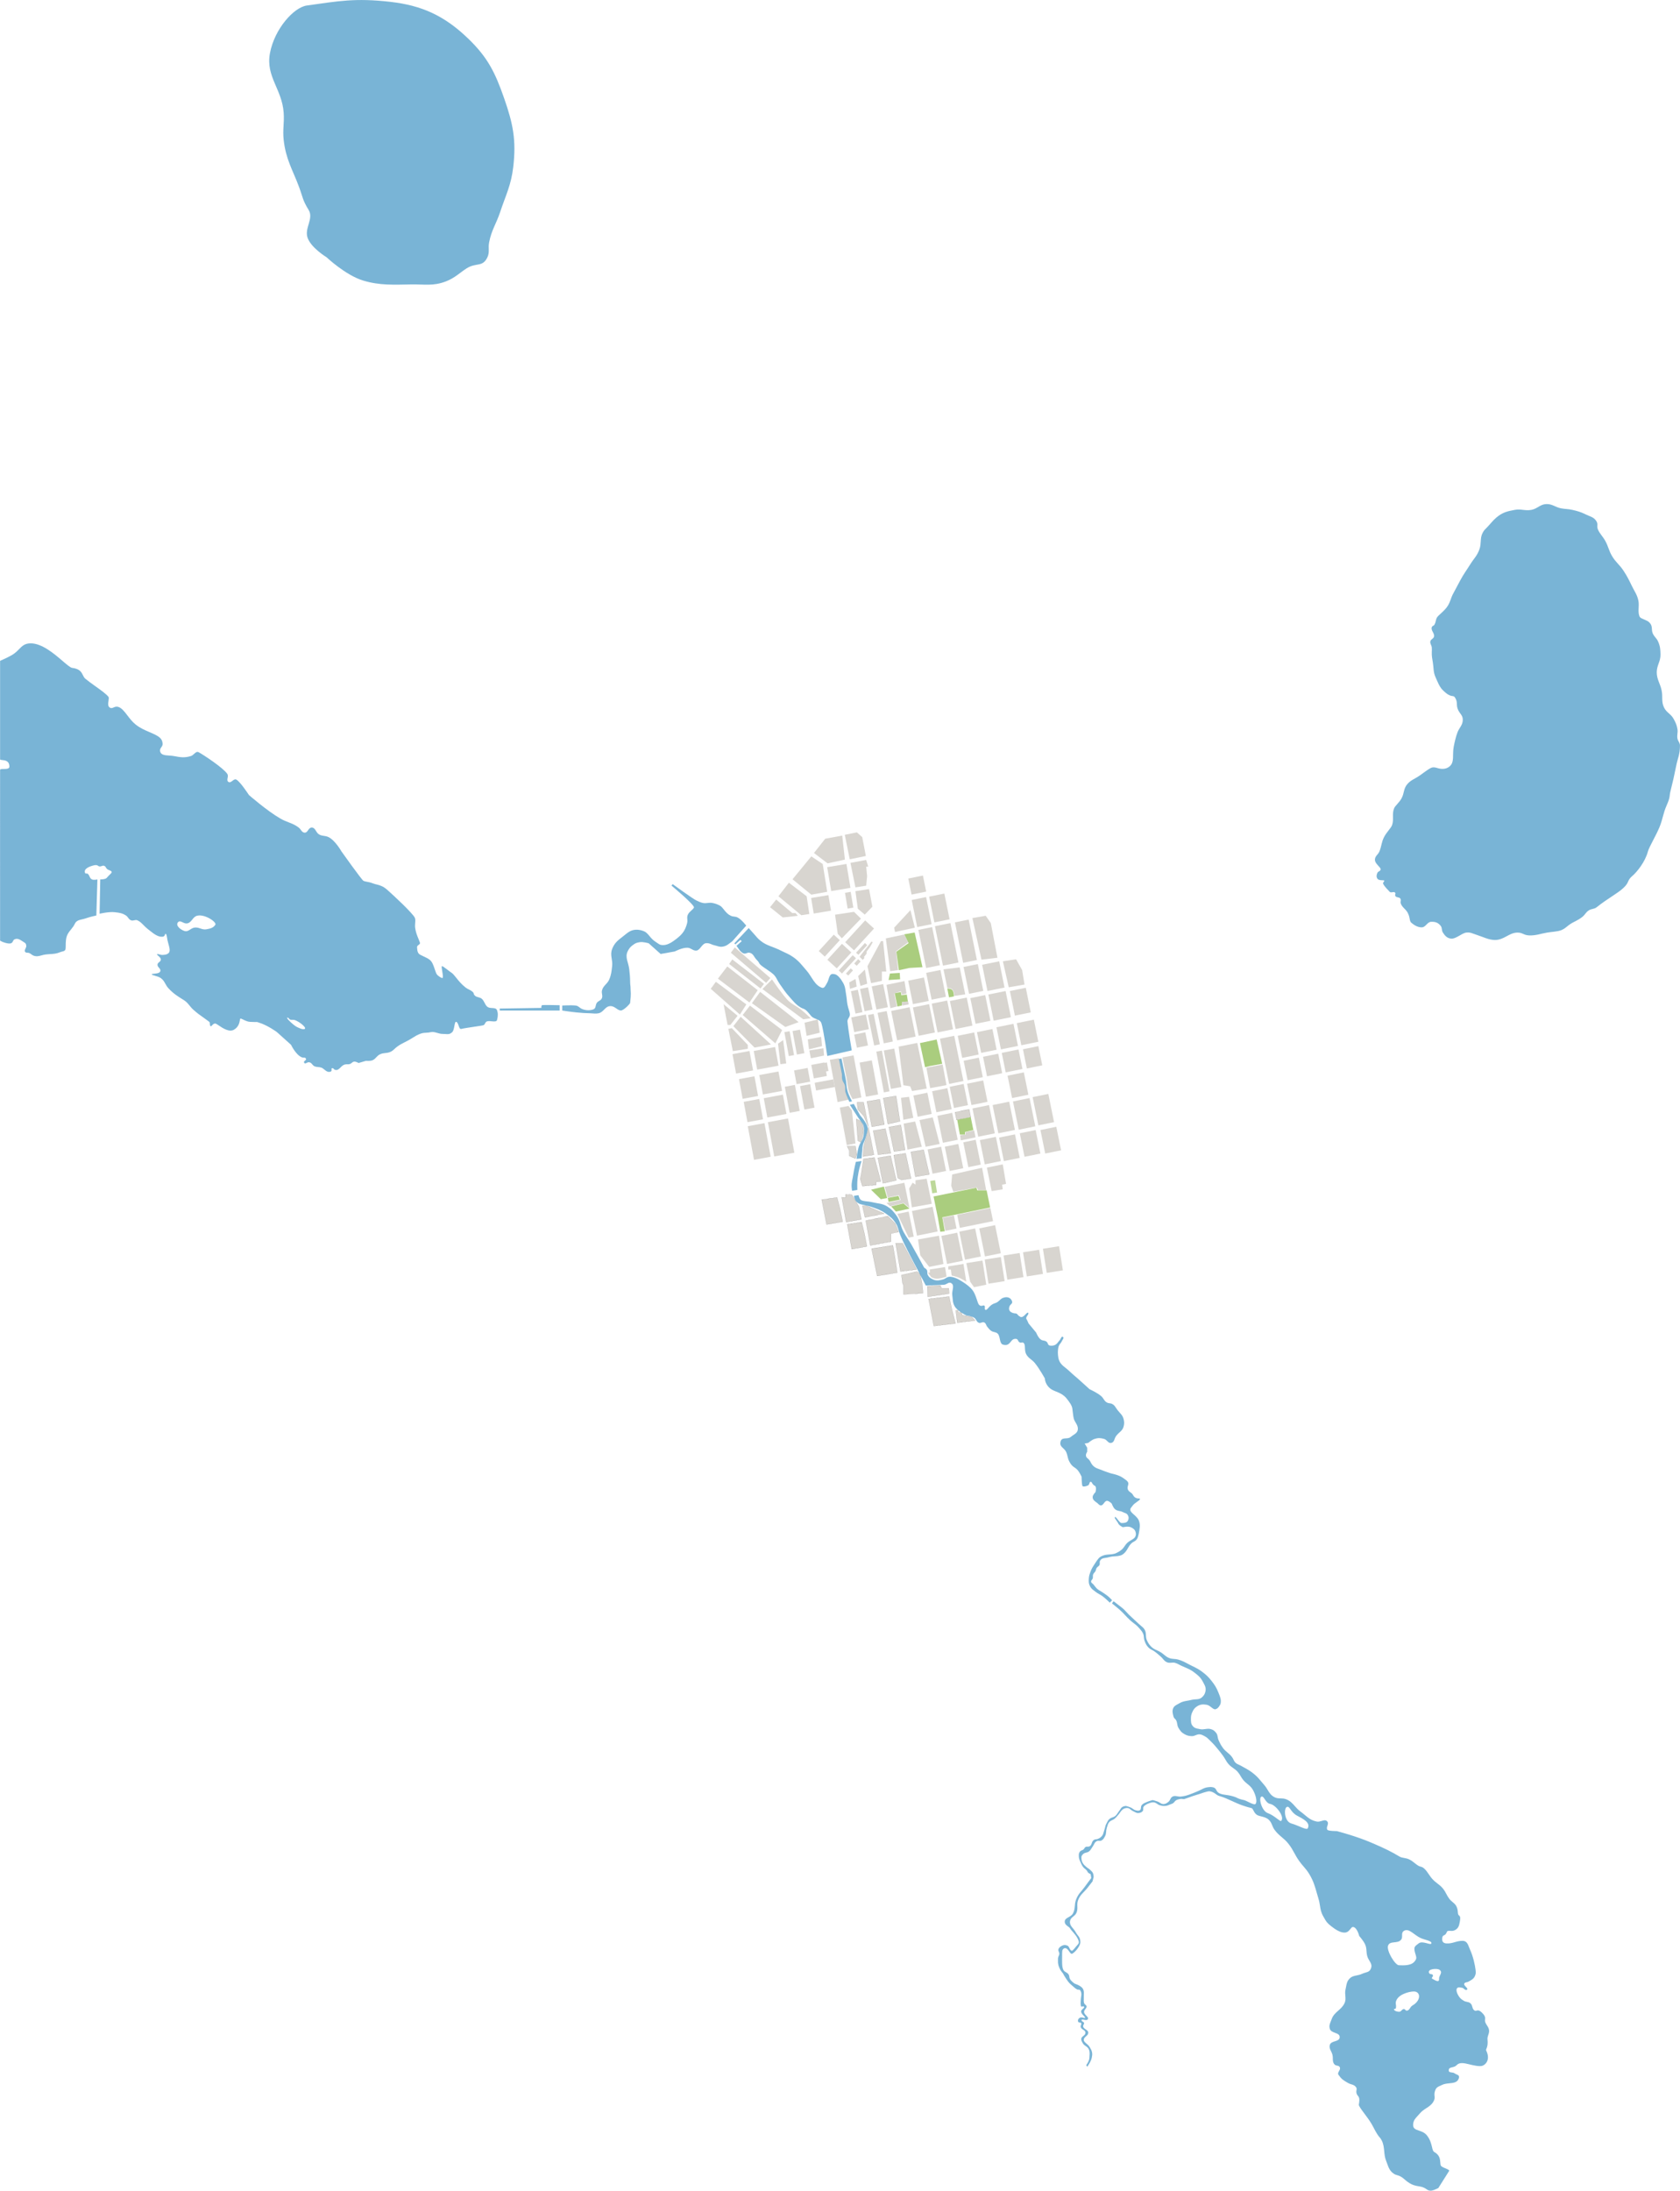 <svg width="25140" height="32768" viewBox="0 0 25140 32768" fill="none" xmlns="http://www.w3.org/2000/svg">
<rect width="96.472" height="702.396" transform="matrix(0.868 -0.161 0.161 0.868 13113.4 15729.9)" fill="#D8D5D0"/>
<rect width="179.878" height="661.898" transform="matrix(0.868 -0.161 0.161 0.868 13225.3 15713.1)" fill="#D8D5D0"/>
<rect width="280.826" height="354.069" transform="matrix(0.868 -0.161 0.161 0.868 13862.4 15968.9)" fill="#D8D5D0"/>
<rect width="247.1" height="781.726" transform="matrix(0.865 -0.176 0.176 0.865 14065.5 15536.8)" fill="#D8D5D0"/>
<rect width="262.904" height="337.238" transform="matrix(0.865 -0.176 0.176 0.865 14420.3 15866.6)" fill="#D8D5D0"/>
<rect width="284.462" height="381.853" transform="matrix(0.865 -0.176 0.176 0.865 14331.6 15493.3)" fill="#D8D5D0"/>
<rect width="267.143" height="358.375" transform="matrix(0.865 -0.176 0.176 0.865 14619.5 15438.8)" fill="#D8D5D0"/>
<rect width="262.904" height="337.238" transform="matrix(0.865 -0.176 0.176 0.865 14710.5 15807.3)" fill="#D8D5D0"/>
<rect width="294.709" height="382.314" transform="matrix(0.865 -0.176 0.176 0.865 14911 15365.8)" fill="#D8D5D0"/>
<rect width="289.616" height="337.068" transform="matrix(0.865 -0.176 0.176 0.865 14990.6 15748.7)" fill="#D8D5D0"/>
<rect width="281.707" height="386.687" transform="matrix(0.865 -0.176 0.176 0.865 15077.2 16089.9)" fill="#D8D5D0"/>
<rect width="294.709" height="382.314" transform="matrix(0.865 -0.176 0.176 0.865 15215.8 15303.9)" fill="#D8D5D0"/>
<rect width="266.464" height="331.882" transform="matrix(0.865 -0.176 0.176 0.865 15307.8 15694.8)" fill="#D8D5D0"/>
<rect width="274.933" height="425.727" transform="matrix(0.865 -0.176 0.176 0.865 15112.2 14823.3)" fill="#D8D5D0"/>
<rect width="298.1" height="452.177" transform="matrix(0.865 -0.176 0.176 0.865 14790 14876.1)" fill="#D8D5D0"/>
<rect width="257.382" height="444.049" transform="matrix(0.865 -0.176 0.176 0.865 14520.2 14929.7)" fill="#D8D5D0"/>
<rect width="291.071" height="484.18" transform="matrix(0.865 -0.176 0.176 0.865 14214.5 14972.7)" fill="#D8D5D0"/>
<rect width="267.173" height="497.215" transform="matrix(0.865 -0.176 0.176 0.865 13942.8 15012.7)" fill="#D8D5D0"/>
<rect width="280.476" height="490.422" transform="matrix(0.865 -0.176 0.176 0.865 13661.2 15068.9)" fill="#D8D5D0"/>
<rect width="319.409" height="508.035" transform="matrix(0.865 -0.176 0.176 0.865 13335.7 15121.8)" fill="#D8D5D0"/>
<rect width="210.463" height="587.509" transform="matrix(0.868 -0.161 0.161 0.868 12863.1 15894.5)" fill="#D8D5D0"/>
<path d="M12418 15852.1L12555.6 15829.1C12555.6 15829.1 12582.6 15956.2 12603.3 16040.5C12612.4 16077.6 12593.9 16101.2 12603.3 16138.2C12612.2 16173.1 12634.6 16185.7 12646.1 16219.8C12661.1 16264 12650.1 16293 12660.7 16338.5C12670.9 16382.4 12698.2 16447.6 12698.2 16447.6L12534 16485.1L12418 15852.1Z" fill="#D8D5D0"/>
<path d="M12605.6 15817.3L12772.7 15786.3L12889.4 16414.5L12757.8 16441.4C12757.8 16441.4 12723.2 16379 12707.5 16336.3C12680.1 16261.6 12685.1 16214.1 12670 16135.9L12605.6 15817.3Z" fill="#D8D5D0"/>
<rect width="225.517" height="232.86" transform="matrix(0.868 -0.161 0.161 0.868 12140.6 15928.4)" fill="#D8D5D0"/>
<rect width="45.608" height="147.299" transform="matrix(-0.868 0.161 0.161 0.868 12373.9 15891.9)" fill="#D8D5D0"/>
<rect width="234.007" height="236.471" transform="matrix(0.868 -0.161 0.161 0.868 11882.6 16011.5)" fill="#D8D5D0"/>
<rect width="174.46" height="404.379" transform="matrix(0.868 -0.161 0.161 0.868 11972.2 16245.2)" fill="#D8D5D0"/>
<rect width="173.447" height="448.342" transform="matrix(0.868 -0.161 0.161 0.868 11744.3 16255.6)" fill="#D8D5D0"/>
<rect width="330.486" height="334.731" transform="matrix(0.868 -0.161 0.161 0.868 11362.3 16080.3)" fill="#D8D5D0"/>
<rect width="330.121" height="332.763" transform="matrix(0.868 -0.161 0.161 0.868 11428.9 16426.7)" fill="#D8D5D0"/>
<rect width="266.243" height="339.516" transform="matrix(0.868 -0.161 0.161 0.868 11058.4 16141.5)" fill="#D8D5D0"/>
<rect width="268.249" height="350.342" transform="matrix(0.868 -0.161 0.161 0.868 11129.1 16481.2)" fill="#D8D5D0"/>
<rect width="293.035" height="335.11" transform="matrix(0.868 -0.161 0.161 0.868 10961 15767.6)" fill="#D8D5D0"/>
<rect width="368.053" height="321.281" transform="matrix(0.868 -0.161 0.161 0.868 11279.4 15720.4)" fill="#D8D5D0"/>
<rect width="90.149" height="412.248" transform="matrix(0.868 -0.161 0.161 0.868 11737.7 15438.8)" fill="#D8D5D0"/>
<rect width="128.927" height="405.059" transform="matrix(0.868 -0.161 0.161 0.868 11859.8 15422.1)" fill="#D8D5D0"/>
<path d="M12567.3 16567.2L12697.6 16543L12747.5 16608.2L12801.4 17103.5L12671.2 17127.7L12567.3 16567.2Z" fill="#D8D5D0"/>
<rect width="346.515" height="590.435" transform="matrix(0.868 -0.161 0.161 0.868 11491.1 16785.5)" fill="#D8D5D0"/>
<rect width="287.484" height="579.492" transform="matrix(0.868 -0.161 0.161 0.868 11190 16845.6)" fill="#D8D5D0"/>
<rect width="321.442" height="132.557" transform="matrix(0.868 -0.161 0.161 0.868 12191 16196.2)" fill="#D8D5D0"/>
<path d="M13447.7 15655.4L13726.4 15600.2L13868.1 16282.5L13648.2 16319.6L13619.9 16248.5L13518.7 16232.6L13447.7 15655.4Z" fill="#D8D5D0"/>
<rect width="156.79" height="526.831" transform="matrix(0.865 -0.176 0.176 0.865 13132.7 15150.6)" fill="#D8D5D0"/>
<rect width="253.415" height="253.842" transform="matrix(0.865 -0.176 0.176 0.865 12738.1 15218.8)" fill="#D8D5D0"/>
<rect width="191.906" height="227.545" transform="matrix(0.865 -0.176 0.176 0.865 12782.6 15474.9)" fill="#D8D5D0"/>
<rect width="98.282" height="525.913" transform="matrix(0.865 -0.176 0.176 0.865 12988.7 15182.8)" fill="#D8D5D0"/>
<rect width="120.327" height="387.395" transform="matrix(0.865 -0.176 0.176 0.865 12733.4 14825.8)" fill="#D8D5D0"/>
<rect width="137.213" height="384.703" transform="matrix(0.865 -0.176 0.176 0.865 12870.2 14792.2)" fill="#D8D5D0"/>
<rect width="197.176" height="399.971" transform="matrix(0.865 -0.176 0.176 0.865 13045.1 14754.4)" fill="#D8D5D0"/>
<path d="M13266.2 14730.8L13534.7 14674.9L13565.2 14860.5L13498.9 14878.1L13482.2 14826.4L13383.2 14860.5L13420.8 15054.9L13324 15080.1L13266.2 14730.8Z" fill="#D8D5D0"/>
<rect width="237.884" height="659.46" transform="matrix(0.865 -0.176 0.176 0.865 13742.8 13909)" fill="#D8D5D0"/>
<rect width="267.982" height="681.934" transform="matrix(0.865 -0.176 0.176 0.865 13990.6 13854.2)" fill="#D8D5D0"/>
<rect width="262.999" height="445.366" transform="matrix(0.865 -0.176 0.176 0.865 13903.9 13411.9)" fill="#D8D5D0"/>
<path d="M12641.4 12486.8L12822.5 12450.4L12902.5 12521.1L12956.8 12803.9L12715.9 12852.9L12641.4 12486.8Z" fill="#D8D5D0"/>
<rect width="252.897" height="277.441" transform="matrix(0.865 -0.176 0.176 0.865 13591.9 13141)" fill="#D8D5D0"/>
<rect width="248.82" height="468.264" transform="matrix(0.865 -0.176 0.176 0.865 13643 13461.9)" fill="#D8D5D0"/>
<path d="M13380.1 13876.3L13623.9 13613.9L13690.1 13876.3L13393.3 13940.5L13380.1 13876.3Z" fill="#D8D5D0"/>
<rect width="246.674" height="464.04" transform="matrix(0.865 -0.176 0.176 0.865 13859.7 14551.9)" fill="#D8D5D0"/>
<rect width="272.998" height="405.567" transform="matrix(0.865 -0.176 0.176 0.865 13590.1 14669)" fill="#D8D5D0"/>
<rect width="246.674" height="464.04" transform="matrix(0.865 -0.176 0.176 0.865 14419 14463.8)" fill="#D8D5D0"/>
<rect width="295.05" height="453.747" transform="matrix(0.865 -0.176 0.176 0.865 14697 14430.8)" fill="#D8D5D0"/>
<rect width="237.82" height="699.31" transform="matrix(0.865 -0.176 0.176 0.865 14289.7 13796.7)" fill="#D8D5D0"/>
<path d="M14750.3 13697.9L14826.7 13807L14926.1 14325.8L14687.1 14354.5L14551.1 13732.3L14750.3 13697.9Z" fill="#D8D5D0"/>
<path d="M12942.2 14502.5L12977.1 14714.2L12876.4 14747.8L12841.5 14599.8L12942.2 14502.5Z" fill="#D8D5D0"/>
<path d="M15204.9 14348.8L15295.9 14510.5L15331.2 14726.6L15094.9 14767.7L15007.4 14378.8L15204.9 14348.8Z" fill="#D8D5D0"/>
<path d="M13214.9 14077L13262.6 14532.1H13196.8V14671.3L13034.7 14705.8L12980.8 14452.2L13183.5 14077H13214.9Z" fill="#D8D5D0"/>
<path d="M12802.6 14643.1L12819.4 14757.5L12718.7 14791.1L12708.6 14693.9L12802.6 14643.1Z" fill="#D8D5D0"/>
<path d="M11719.1 15557.3L11765.5 15906.9L11678.5 15918.4L11642.7 15611.2L11719.1 15557.3Z" fill="#D8D5D0"/>
<path d="M12322 15678.9L12331.3 15788.9L12133.8 15829.5L12110.9 15712.4L12322 15678.9Z" fill="#D8D5D0"/>
<path d="M12287.6 15508.7L12301.7 15648.4L12105.6 15695.2L12087.9 15547.2L12287.6 15508.7Z" fill="#D8D5D0"/>
<path d="M11951 15288.7L11752.6 15361.6L11251.7 15005.4L11375 14836.2L11951 15288.7Z" fill="#D8D5D0"/>
<path d="M11704.1 15407.5L11602.5 15606L11113.5 15182.2L11222.6 15041.7L11704.1 15407.5Z" fill="#D8D5D0"/>
<path d="M11168.3 15024L11072 15175.5L10635.6 14790.2L10712.5 14685.5L11168.3 15024Z" fill="#D8D5D0"/>
<path d="M11432.9 14716.4L11380.7 14785.8L10911.2 14419L10958 14351L11432.9 14716.4Z" fill="#D8D5D0"/>
<path d="M11996.2 15109.3C12051.5 15153.9 12131.3 15231.2 12131.3 15231.2L12020 15246.2L11409.1 14794.2L11552.2 14649.7C11552.2 14649.7 11735.1 14915.7 11801.4 14973.6C11867.6 15031.5 11924 15051 11996.2 15109.3Z" fill="#D8D5D0"/>
<path d="M11527.8 14629.4L11465.1 14701.4L10936.8 14250.7L10995.6 14171.1L11527.8 14629.4Z" fill="#D8D5D0"/>
<path d="M11338.8 14811.4L11214.7 14995.2L10742.9 14638.6L10883.4 14456.1L11338.8 14811.4Z" fill="#D8D5D0"/>
<path d="M11189.9 15628.9V15687.7L10966.4 15722.6L10899.7 15389.4L10951.4 15379.3L11189.9 15628.9Z" fill="#D8D5D0"/>
<path d="M11537.2 15622.7L11291.2 15669.6L10974.4 15349.2L11083.5 15208.7L11537.2 15622.7Z" fill="#D8D5D0"/>
<path d="M12237.6 15248.9L12266.8 15447.3L12070.7 15494.2L12039.3 15297.5L12237.6 15248.9Z" fill="#D8D5D0"/>
<path d="M10827.8 15020.4L11037.6 15194.1L10929.4 15331.1H10887.9L10827.8 15020.4Z" fill="#D8D5D0"/>
<path d="M14361.1 14469.8L14443.8 14873.7L14281.2 14897.2C14281.2 14897.2 14280.4 14813.4 14238.8 14791.1C14212.5 14777 14176.5 14779.6 14176.5 14779.6L14118.6 14499.4L14361.1 14469.8Z" fill="#D8D5D0"/>
<path d="M13409.1 14229L13439.6 14510.1L13321.2 14527.7L13255.8 14036.3L13532.4 13978L13588.9 14095.6L13409.1 14229Z" fill="#D8D5D0"/>
<rect width="296.899" height="266.751" transform="matrix(0.871 -0.146 0.146 0.871 12137.9 13432.4)" fill="#D8D5D0"/>
<rect width="97.88" height="271.237" transform="matrix(0.871 -0.146 0.146 0.871 12644.8 13354.4)" fill="#D8D5D0"/>
<rect width="138.465" height="377.254" transform="matrix(0.651 0.597 -0.596 0.651 12476.8 13980.3)" fill="#D8D5D0"/>
<rect width="215.783" height="365.945" transform="matrix(0.651 0.597 -0.596 0.651 12599.1 14117.5)" fill="#D8D5D0"/>
<rect width="75.609" height="351.523" transform="matrix(0.651 0.597 -0.596 0.651 12760.2 14287.7)" fill="#D8D5D0"/>
<rect width="51.994" height="119.538" transform="matrix(0.651 0.597 -0.596 0.651 12730.5 14483.9)" fill="#D8D5D0"/>
<path d="M12926.8 14228.1L13041.1 14083.6L13060.2 14093.4L13017.3 14168L12968.3 14233L12968.3 14264L12926.8 14316.5L12937.8 14324.9L12910.4 14358.5L12863.2 14310.8L12926.8 14228.1Z" fill="#D8D5D0"/>
<rect width="52.868" height="222.281" transform="matrix(0.651 0.597 -0.596 0.651 12942.8 14106)" fill="#D8D5D0"/>
<rect width="57.503" height="99.338" transform="matrix(0.651 0.597 -0.596 0.651 12841.7 14347)" fill="#D8D5D0"/>
<rect width="203.859" height="501.604" transform="matrix(0.651 0.597 -0.596 0.651 12946.3 13767.2)" fill="#D8D5D0"/>
<rect width="331.026" height="410.65" transform="matrix(0.871 -0.146 0.146 0.871 12378.2 12970.9)" fill="#D8D5D0"/>
<path d="M12800.6 13329.9L13004.6 13298.8L13054.5 13562.6L12940.6 13680.6L12836.8 13592.7L12800.6 13329.9Z" fill="#D8D5D0"/>
<path d="M12349.1 12545L12603.3 12498.4L12643.3 12857.8L12384 12913.9L12180.3 12758.8L12349.1 12545Z" fill="#D8D5D0"/>
<path d="M12496.1 13681.9L12779.7 13639.1L12883.9 13740.7L12597.7 14035L12536.3 13968.3L12496.1 13681.9Z" fill="#D8D5D0"/>
<path d="M12140.6 12809.7L12311.5 12923.8L12378.6 13339.3L12140.6 13382.3L11859.6 13152.1L12140.6 12809.7Z" fill="#D8D5D0"/>
<path d="M11805.2 13203.7L12070.8 13406.2L12111 13671.3L11990.9 13689.9L11648.5 13406.2L11805.2 13203.7Z" fill="#D8D5D0"/>
<path d="M11615 13454.9L11855.6 13657.4L11904.2 13657.4L11939.1 13698.3L11713.8 13723L11523.4 13569.7L11615 13454.9Z" fill="#D8D5D0"/>
<path d="M12726.3 12906.6L12961.8 12863.1L12992.2 12962.6L12961.8 12962.6L12975.9 13106.2L12961.8 13247.6L12800.8 13272.7L12726.3 12906.6Z" fill="#D8D5D0"/>
<rect width="286.594" height="488.666" transform="matrix(0.865 -0.176 0.176 0.865 14552.4 16580.1)" fill="#D8D5D0"/>
<path d="M14367 16980.2L14448.3 16971.4L14448.3 16934.7L14577 16908L14598.2 17012.4L14377 17057.4L14367 16980.2Z" fill="#D8D5D0"/>
<rect width="271.466" height="487.736" transform="matrix(0.865 -0.176 0.176 0.865 15452.5 16410.6)" fill="#D8D5D0"/>
<rect width="274.557" height="406.565" transform="matrix(0.865 -0.176 0.176 0.865 15569.3 16902.6)" fill="#D8D5D0"/>
<path d="M14767.8 17464.7L15005.4 17416.4L15055 17708L14995.8 17720.8L15005.4 17789.3L14839.4 17816.5L14767.8 17464.7Z" fill="#D8D5D0"/>
<path d="M14696.1 17467.2L14248.4 17567.5L14234 17736.9L14266.5 17826.9L14616.8 17762.2L14638 17802.5L14757.3 17802.5L14696.1 17467.2Z" fill="#D8D5D0"/>
<rect width="214.813" height="429.218" transform="matrix(0.865 -0.176 0.176 0.865 14415 17086.5)" fill="#D8D5D0"/>
<rect width="234.115" height="419.664" transform="matrix(0.865 -0.176 0.176 0.865 14138.1 17152.1)" fill="#D8D5D0"/>
<rect width="234.115" height="419.664" transform="matrix(0.865 -0.176 0.176 0.865 13880.9 17193.3)" fill="#D8D5D0"/>
<rect width="276.862" height="413.869" transform="matrix(0.872 -0.138 0.138 0.872 15606.7 18678.9)" fill="#D8D5D0"/>
<rect width="276.862" height="413.869" transform="matrix(0.872 -0.138 0.138 0.872 14735.3 18840.3)" fill="#D8D5D0"/>
<path d="M14460.5 18893.3L14701.9 18855.2L14758.8 19216.1L14575.3 19253.3L14517.9 19171.1L14460.5 18893.3Z" fill="#D8D5D0"/>
<path d="M13737.8 18539.7L14051.2 18483.1L14118 18906.7L13905.3 18950L13771.3 18777.4L13737.8 18539.7Z" fill="#D8D5D0"/>
<path d="M14190.3 18941.9L14417.9 18906L14459.7 19171C14459.7 19171 14395.4 19130.4 14350.6 19111.9C14309.1 19094.8 14240.6 19078.8 14240.6 19078.8L14228.7 18990L14190.3 18990L14190.3 18941.9Z" fill="#D8D5D0"/>
<path d="M13913.9 18988.3L14141.5 18952.4L14164.9 19096.4C14164.9 19096.4 14094.6 19118.8 14046.5 19125.2C13980.3 19134 13935.7 19103.5 13935.7 19103.5L13886.6 19036.4L13913.9 19036.4L13913.9 18988.3Z" fill="#D8D5D0"/>
<rect width="276.862" height="413.869" transform="matrix(0.872 -0.138 0.138 0.872 15017 18780.2)" fill="#D8D5D0"/>
<rect width="276.862" height="413.869" transform="matrix(0.872 -0.138 0.138 0.872 15308.7 18731.6)" fill="#D8D5D0"/>
<rect width="274.011" height="485.266" transform="matrix(0.865 -0.176 0.176 0.865 14355.4 18422.7)" fill="#D8D5D0"/>
<rect width="274.011" height="485.266" transform="matrix(0.865 -0.176 0.176 0.865 14086.8 18486.3)" fill="#D8D5D0"/>
<rect width="356.749" height="426.89" transform="matrix(0.865 -0.176 0.176 0.865 13646.8 18113.8)" fill="#D8D5D0"/>
<path d="M13427.7 18157L13597.4 18122.4L13673.6 18497.2L13597.4 18511.8L13427.7 18157Z" fill="#D8D5D0"/>
<path d="M13239.5 17751.3L13533 17691.6L13609.2 18066L13521.4 17994.4L13320.8 18043L13266 17994.4L13477.5 17949.7L13450.7 17876.8L13284.1 17913.5L13239.5 17751.3Z" fill="#D8D5D0"/>
<path d="M13699.8 17720.4L13699.8 17653.7L13866.9 17631.1L13943.2 18005.9L13645.1 18059.3L13604.9 17777.4L13657.4 17689.9L13699.8 17720.4Z" fill="#D8D5D0"/>
<rect width="274.011" height="485.266" transform="matrix(0.865 -0.176 0.176 0.865 14653.9 18374)" fill="#D8D5D0"/>
<rect width="574.299" height="226.329" transform="matrix(0.865 -0.176 0.176 0.865 14323.6 18170.6)" fill="#D8D5D0"/>
<rect width="192.985" height="226.304" transform="matrix(0.865 -0.176 0.176 0.865 14107.2 18214.8)" fill="#D8D5D0"/>
<rect width="277.208" height="419.34" transform="matrix(0.865 -0.176 0.176 0.865 14662.7 17053.8)" fill="#D8D5D0"/>
<path d="M13698.4 17601.5L13630.5 17229.8L13821.8 17199L13906.9 17566.7L13698.4 17601.5Z" fill="#D8D5D0" stroke="black"/>
<path d="M12936 18451.8L12973 18643.1L12746 18684.5L12678.1 18312.9L12894.6 18280.8L12936 18451.8Z" fill="#D8D5D0" stroke="black"/>
<path d="M13797.4 19191.1L13812.4 19342.6L13520 19361.1V19225.9V19225.8L13520 19225.7L13505 19190.9L13490 19072L13722.7 19020L13771.4 19056.5L13797.4 19191.1Z" fill="#D8D5D0" stroke="black"/>
<path d="M14242.8 19576.7L14242.8 19576.7L14242.8 19576.7L14298.2 19796L13974.1 19833.9L13895.6 19429.5L14203 19393L14242.8 19576.7Z" fill="#D8D5D0" stroke="black"/>
<path d="M14202.5 19348.8L13883.5 19397.3L13877.8 19239.6L13974.1 19234.8L13974.1 19234.8L13974.1 19234.8L14070.2 19227.7L14091.7 19268.1L14091.8 19268.3H14092.1H14197.2L14202.5 19348.8Z" fill="#D8D5D0" stroke="black"/>
<path d="M13474.5 19018.6L13402.7 18594.5H13507.9L13605.9 18778.1L13605.9 18778.1L13716.4 18988.7L13474.5 19018.6Z" fill="#D8D5D0" stroke="black"/>
<path d="M13126.3 19086.2L13043 18677.5L13361.1 18628.1L13395 18821.2L13395 18821.2L13426.7 19035.5L13126.3 19086.2Z" fill="#D8D5D0" stroke="black"/>
<path d="M13039.2 18068.1L13039.2 18068.1L13101.1 18095.5L13162.9 18122.9L13162.9 18122.9L13232.3 18153.7L12943.9 18209.9L12904.8 18034.6H12966.9L13039.2 18068.1Z" fill="#D8D5D0" stroke="black"/>
<path d="M12853.1 18047.6L12890.1 18238.8L12663.1 18280.2L12595.2 17908.7L12651.6 17914L12652.1 17914V17913.5V17868L12746.8 17869.3L12853.1 18047.6Z" fill="#D8D5D0" stroke="black"/>
<path d="M12368.6 18315.6L12296.5 17943.9L12526.6 17911.8L12570.6 18082.8L12610 18274.2L12368.6 18315.6Z" fill="#D8D5D0" stroke="black"/>
<path d="M12812.6 16737.4C12813 16737.5 12813.4 16737.6 12814 16737.9C12815.3 16738.3 12817.1 16739 12819.5 16739.9C12824.1 16741.7 12830.4 16744.2 12837.5 16747.5C12851.6 16753.9 12868.3 16763 12879 16773.3C12909.4 16802.7 12913.6 16832.8 12919.2 16872.5C12919.9 16877.1 12920.5 16881.8 12921.2 16886.6C12927.1 16925.9 12916.5 16975.8 12904.5 17015.8C12898.4 17035.9 12892 17053.4 12887.1 17066C12884.7 17072.3 12882.6 17077.3 12881.2 17080.7C12880.4 17082.5 12879.9 17083.8 12879.5 17084.7C12879.3 17085.1 12879.2 17085.4 12879.1 17085.6L12837.7 17062.6L12812.6 16737.4Z" fill="#D8D5D0" stroke="black"/>
<path d="M12709.9 17213.1V17213L12709.8 17212.9L12675.2 17142.4H12800.9L12822 17263L12801 17329.6L12709.9 17291.5V17213.1Z" fill="#D8D5D0" stroke="black"/>
<path d="M12923.8 16489.3L12994.9 16851.8L12924.6 16692.4L12924.5 16692.3L12924.5 16692.3L12836.2 16594.3L12825.7 16489.3H12923.8ZM12924.6 17146L12996 16857.7L13077.4 17272.4L12913.1 17299.2L12924.6 17146Z" fill="#D8D5D0" stroke="black"/>
<path d="M13467.4 16772.6L13285.8 16813.1L13218 16424.2L13409.2 16393.5L13467.4 16772.6Z" fill="#D8D5D0" stroke="black"/>
<path d="M13139.6 17272.3L13066 16913L13249.3 16882.2L13330.9 17250.2L13139.6 17272.3Z" fill="#D8D5D0" stroke="black"/>
<path d="M13301 16858.2L13480.8 16827.4L13511.2 17009.5L13511.2 17009.5L13543.8 17201.2L13377.7 17224.1L13301 16858.2Z" fill="#D8D5D0" stroke="black"/>
<path d="M13086.1 17313.9L13181.2 17671.9L13111.4 17678.9L13111 17678.9V17679.3V17724.9L12904.7 17741.6L12873.1 17634.6L12887.2 17564.9L12887.2 17564.9L12887.2 17564.9L12921.6 17333.7L13086.1 17313.9Z" fill="#D8D5D0" stroke="black"/>
<path d="M13046 16854.2L12973.3 16474.6L13164.6 16443.8L13233.8 16820.3L13046 16854.2Z" fill="#D8D5D0" stroke="black"/>
<path d="M13328 17287.8L13413.1 17655.5L13211.7 17700L13136.7 17318.6L13328 17287.8Z" fill="#D8D5D0" stroke="black"/>
<path d="M13434.8 17620.2L13374.4 17278.3L13552 17251.5L13633.5 17626.7L13489.3 17650.1L13434.8 17620.2Z" fill="#D8D5D0" stroke="black"/>
<rect width="274.557" height="406.565" transform="matrix(0.865 -0.176 0.176 0.865 14950.8 17015.8)" fill="#D8D5D0"/>
<rect width="274.557" height="406.565" transform="matrix(0.865 -0.176 0.176 0.865 15260 16951.3)" fill="#D8D5D0"/>
<rect width="286.594" height="488.666" transform="matrix(0.865 -0.176 0.176 0.865 15158.5 16475.2)" fill="#D8D5D0"/>
<rect width="286.594" height="488.666" transform="matrix(0.865 -0.176 0.176 0.865 14853.6 16529.1)" fill="#D8D5D0"/>
<rect width="278.158" height="369.481" transform="matrix(0.865 -0.176 0.176 0.865 14471.9 16209.8)" fill="#D8D5D0"/>
<rect width="242.001" height="366.483" transform="matrix(0.865 -0.176 0.176 0.865 14211.3 16256.2)" fill="#D8D5D0"/>
<path d="M13482.9 16420.4L13603.5 16406.2L13667.3 16719.8L13518.7 16750L13482.9 16420.4Z" fill="#D8D5D0"/>
<path d="M13522.2 16806.6L13694.5 16775.2L13794.4 17152.1L13580.2 17195.7L13522.2 16806.6Z" fill="#D8D5D0"/>
<path d="M13759.5 16754L13957.7 16713.1L14061.2 17110.6L13851.3 17153.3L13759.5 16754Z" fill="#D8D5D0"/>
<rect width="242.001" height="366.483" transform="matrix(0.865 -0.176 0.176 0.865 13668 16387)" fill="#D8D5D0"/>
<rect width="263.767" height="363.074" transform="matrix(0.865 -0.176 0.176 0.865 13948.7 16322.7)" fill="#D8D5D0"/>
<rect width="256.418" height="466.335" transform="matrix(0.865 -0.176 0.176 0.865 14027.6 16690.4)" fill="#D8D5D0"/>
<path d="M13397.4 18302.6L13446.6 18428L13332.7 18451.3L13332.4 18451.4V18451.7V18571.5L13023.5 18629.7L12955.7 18258.1L13285.4 18190.6L13397.4 18302.6Z" fill="#D8D5D0" stroke="black"/>
<path d="M13493.7 14992.1L13587.4 14973L13597.7 15023.5L13500.8 15042L13493.7 14992.1Z" fill="#D8D5D0"/>
<g filter="url(#filter0_d_0_1)">
<rect x="14290.9" y="16632" width="216.655" height="120.353" transform="rotate(-11.5 14290.9 16632)" fill="#D8D5D0"/>
<rect x="14291.5" y="16632.4" width="215.655" height="119.353" transform="rotate(-11.5 14291.5 16632.4)" stroke="black"/>
</g>
<path d="M14340 19627.9L14340.1 19628.3H14340.5H14383.9L14401 19672.2L14401.1 19672.4L14401.3 19672.4L14538.9 19697.6L14593 19752.5L14325 19785L14303 19598.7H14337L14340 19627.9Z" fill="#D8D5D0" stroke="black"/>
<rect x="13920.9" y="17664.6" width="72.309" height="187.116" transform="rotate(-9.126 13920.9 17664.6)" fill="#AACD7E" fill-opacity="0.78"/>
<path d="M14324.1 16750.5L14526.5 16709.4L14565.9 16903L14440.3 16932.3L14440.3 16970.3L14363.5 16970.3L14324.1 16750.5Z" fill="#AACD7E"/>
<path d="M13766.2 15602.6L14016.2 15548.4L14099.6 15912.3L13987 15932.5L13919.5 15944.8L13842.9 15963.4L13766.2 15602.6Z" fill="#AACD7E"/>
<path d="M13034.2 17795.4L13227.1 17748.6L13276.1 17919.8L13180.3 17937.5L13034.2 17795.4Z" fill="#AACD7E"/>
<path d="M13284.7 17918.4L13444.9 17887.2L13465.1 17944.6L13296.9 17978.1L13284.7 17918.4Z" fill="#AACD7E"/>
<path d="M13336.2 18045.2L13518.9 18000.2L13610.3 18077.9L13406.4 18122L13336.2 18045.2Z" fill="#AACD7E"/>
<path d="M13969.8 17896.5L14611.4 17765.9L14623.9 17805.5L14764.3 17805.5L14816.8 18061.1L14101.2 18209L14138.3 18416.5L14070.8 18424.4L14035.8 18220.7L13969.8 17896.5Z" fill="#AACD7E"/>
<path d="M13389 14857.3L13481.4 14838.4L13488.5 14887L13569.7 14876.4L13585.6 14978.8L13496 14988.1L13496 15039.7L13429.3 15055.6L13389 14857.3Z" fill="#AACD7E"/>
<path d="M13413.4 14235.4L13595.8 14106.9L13532.2 13974.9L13687.1 13948.5L13752.5 14235.4L13804.3 14467.1L13607.2 14478.6L13450.9 14512.6L13413.4 14235.4Z" fill="#AACD7E"/>
<path d="M14175.8 14785.9C14175.8 14785.9 14221.6 14786.1 14243.5 14802.2C14276.8 14826.8 14275.2 14903.3 14275.2 14903.3L14201.1 14918L14175.8 14785.9Z" fill="#AACD7E"/>
<path d="M13317.6 14561.6L13464 14552.4L13469.5 14647.6L13296.9 14658.8L13317.6 14561.6Z" fill="#AACD7E"/>
<path fill-rule="evenodd" clip-rule="evenodd" d="M1.301 11516.4C1.299 11502.7 26.453 11502.5 55.366 11502.2C94.434 11501.7 140.365 11501.2 140.365 11467.4C140.365 11378.9 74.245 11372.5 33.19 11368.6C14.703 11366.9 1.298 11365.6 1.3 11357.5C1.423 10782.4 1.3 9884.79 1.3 9884.79C1.3 9884.79 113.127 9836.83 180.093 9797.38C225.995 9770.34 256.793 9738.98 284.889 9710.37L284.89 9710.37C331.513 9662.9 370.694 9623 459.097 9623C628.912 9623 810.684 9778.82 937.368 9887.42C1002.36 9943.13 1052.85 9986.41 1079.79 9989.86C1193.86 10004.4 1218.11 10053.5 1240.07 10098C1250.11 10118.3 1259.67 10137.7 1277.13 10152.3C1317.06 10185.8 1370.13 10223.7 1423.34 10261.7L1423.34 10261.7L1423.34 10261.7L1423.34 10261.7L1423.34 10261.7C1505.55 10320.4 1588.05 10379.2 1622.79 10422.5C1631.35 10433.1 1627.86 10455.7 1623.95 10481.2C1617.96 10520 1610.95 10565.5 1644.43 10584.9C1665.33 10597.1 1681.75 10589.9 1700.24 10581.9L1700.24 10581.9C1718.08 10574.1 1737.84 10565.5 1765.39 10572.6C1818.46 10586.2 1859.49 10639.9 1905.76 10700.3C1940.32 10745.5 1977.81 10794.5 2025.41 10833.5C2094.37 10890 2166.37 10920.7 2234.19 10949.5C2281.66 10969.8 2327.08 10989.1 2367.98 11015.8C2410.29 11043.5 2431.28 11077 2433.32 11127.5C2434.16 11148.3 2423.97 11162.9 2413.85 11177.5C2403.44 11192.4 2393.1 11207.3 2394.91 11228.6C2400.37 11292.9 2464.68 11297.2 2532.59 11301.7C2556.99 11303.3 2581.85 11304.9 2604.61 11309.4C2700.53 11328.2 2761.29 11337.5 2854.92 11309.4C2874.88 11303.4 2890.84 11288.9 2905.73 11275.4C2927.81 11255.3 2947.55 11237.4 2974.55 11252.4C3052.25 11295.7 3339.64 11484.6 3401.44 11576C3413.78 11594.3 3409.74 11615.8 3405.89 11636.3C3401.5 11659.6 3397.37 11681.6 3418.22 11695.7C3438.5 11709.4 3457.98 11694.6 3477.73 11679.6C3497.18 11664.8 3516.88 11649.8 3537.86 11661.7C3597.9 11695.7 3725.04 11891.7 3725.04 11891.7C3725.04 11891.7 3997.93 12130.9 4198.29 12245.3C4241.9 12270.2 4280.47 12285.1 4317.65 12299.6C4368.04 12319.1 4415.87 12337.7 4470.23 12378.6C4484.09 12389.1 4493.51 12402.1 4502.43 12414.4L4502.43 12414.4C4516.67 12434 4529.59 12451.9 4557.19 12454.5C4582.96 12457 4596.76 12437.5 4610.79 12417.6C4624.35 12398.4 4638.13 12378.9 4663.15 12378.6C4697.42 12378.3 4712.51 12402.6 4728.86 12429C4741.31 12449.1 4754.5 12470.4 4777.48 12482.8C4802.9 12496.5 4825.5 12499.8 4848.32 12503C4869.87 12506.1 4891.61 12509.2 4916.1 12521.2C5017.14 12570.8 5109.47 12734.9 5109.47 12734.9C5109.47 12734.9 5411.87 13160.9 5438.35 13174.6C5453.82 13182.5 5469.98 13185.5 5490.09 13189.1C5513.04 13193.3 5541.13 13198.4 5579.18 13213C5598.71 13220.5 5617.36 13225.1 5636.16 13229.8C5683.3 13241.5 5731.37 13253.5 5796.38 13311C5893.5 13396.8 6169.86 13654.9 6206.5 13725.1C6217.39 13745.9 6215.24 13773.8 6212.84 13804.8C6211.08 13827.6 6209.19 13852.1 6212.24 13876.9C6220.2 13941.6 6243.05 13997 6262.83 14045C6270.65 14064 6278 14081.8 6283.76 14098.5C6289.41 14115 6277.2 14124.1 6264.38 14133.6C6252.3 14142.6 6239.67 14151.9 6240.93 14168.3L6241.18 14171.5C6241.3 14173.1 6241.43 14174.7 6241.55 14176.3L6241.55 14176.4C6244.57 14216.3 6246.08 14236.2 6263.89 14261.4C6273.77 14275.5 6303.75 14289.4 6337.47 14305C6371.95 14320.9 6410.35 14338.7 6435.18 14360.3C6470.18 14390.8 6488.99 14447.6 6505.5 14497.4C6518.35 14536.2 6529.81 14570.8 6546.43 14585.5C6581.8 14616.7 6611.76 14632.4 6621.92 14627.9C6633.38 14622.7 6625.31 14574 6617.87 14529L6617.87 14529C6611.84 14492.6 6606.23 14458.7 6611.76 14452.6C6618.24 14445.4 6656.89 14475.2 6695.4 14504.9C6716.8 14521.4 6738.15 14537.9 6753.91 14548C6776.62 14562.5 6799.24 14590.6 6826.83 14625L6826.83 14625.1C6862.02 14668.9 6905.29 14722.8 6967.14 14771.3C6983.48 14784.1 6999.14 14791.8 7014.87 14799.6L7014.88 14799.6C7034.28 14809.1 7053.8 14818.7 7074.86 14838C7085.53 14847.8 7087.26 14854.9 7089.1 14862.5C7090.92 14869.9 7092.84 14877.8 7103.55 14889.2C7119.9 14906.6 7136.46 14910.9 7155.43 14915.9C7165.08 14918.5 7175.36 14921.2 7186.55 14925.8C7220.08 14939.8 7235.33 14969.3 7250.6 14998.9C7262.01 15021 7273.43 15043.1 7292.5 15058.7C7312.33 15075 7339.36 15076.5 7365.01 15077.9C7396.95 15079.6 7426.74 15081.2 7437.74 15111.3C7452.31 15151 7454.96 15192.9 7437.74 15257.4C7430.83 15283.2 7394.85 15279.8 7357.32 15276.2C7324.37 15273 7290.23 15269.8 7273.52 15286.1C7265.86 15293.6 7261.62 15301.6 7257.65 15309.2C7251.33 15321.3 7245.7 15332 7228.05 15336.9C7217.38 15339.8 7167.44 15347.3 7109.69 15355.9L7109.66 15355.9L7109.62 15355.9C7028.82 15368 6932.77 15382.4 6907.54 15389.8C6881.87 15397.4 6873.44 15372.1 6864.02 15343.8C6857.78 15325 6851.1 15304.9 6838.68 15292.3C6814.06 15267.2 6807.5 15302.7 6799.49 15346.1C6793 15381.3 6785.55 15421.6 6766.74 15438.8C6730.62 15471.8 6708.67 15470.2 6668.4 15467.1H6668.4C6654.5 15466.1 6638.43 15464.9 6618.85 15464.9C6594.92 15464.9 6569.93 15457.7 6544.9 15450.5C6511.39 15440.9 6477.82 15431.3 6446.68 15438.8C6420.42 15445.1 6399.31 15446.1 6378.82 15447.1C6353.49 15448.2 6329.09 15449.3 6297.02 15460.5C6246.57 15478 6215.91 15497.3 6179.82 15520.1C6159.33 15533 6137.1 15547 6108.52 15562.4C6087.27 15573.9 6069.6 15582.7 6053.52 15590.8L6053.52 15590.8L6053.51 15590.8C6016.17 15609.5 5987.38 15623.9 5942.09 15656.9C5927.22 15667.8 5916.14 15678.1 5905.49 15688.1L5905.48 15688.1C5890.51 15702.1 5876.38 15715.4 5853.79 15728C5823.13 15745.1 5795.42 15748 5767.37 15750.9C5741.15 15753.6 5714.64 15756.4 5685.15 15770.8C5660.73 15782.8 5644.97 15799.6 5629.72 15815.9C5610.98 15835.9 5593.01 15855.1 5560.66 15863.5C5528.75 15871.8 5476.34 15867.5 5476.34 15867.5L5365.98 15900.2C5365.98 15900.2 5327.63 15877.6 5301.08 15879.4C5284.72 15880.5 5274.68 15888.9 5264.23 15897.6C5255.56 15904.8 5246.61 15912.3 5233.54 15916C5219.44 15920.1 5208.1 15919.9 5196.47 15919.6C5186.44 15919.4 5176.19 15919.2 5163.79 15921.8C5135.04 15927.7 5115 15947.7 5096.06 15966.6C5072.23 15990.4 5050.12 16012.5 5014.57 16002.6C5004.83 15999.8 4999.47 15993.9 4994.55 15988.4C4988.4 15981.5 4982.93 15975.5 4970.43 15977.4C4959.72 15979.1 4960.55 15987.5 4961.52 15997.3C4963.01 16012.4 4964.82 16030.8 4925.84 16033C4898.15 16034.6 4877.45 16017.7 4856.09 16000.2L4856.09 16000.2C4840.86 15987.8 4825.31 15975.1 4806.64 15968.6C4792.53 15963.7 4776.57 15962.1 4760.6 15960.6C4743.76 15959 4726.91 15957.4 4712.17 15951.8C4692.9 15944.5 4682.41 15932.1 4672.31 15920.1C4660.66 15906.2 4649.54 15893 4626.09 15889.1C4612.6 15886.9 4600.05 15893 4588.78 15898.5C4573.84 15905.8 4561.15 15912 4551.48 15896.2C4542.89 15882.1 4553.47 15873.7 4564.15 15865.2C4574.58 15857 4585.11 15848.6 4577.97 15834.8C4570.15 15819.7 4559.78 15819.8 4546.94 15819.9C4538.84 15819.9 4529.75 15820 4519.69 15816.3C4428.05 15782.3 4355.03 15627.8 4355.03 15627.8L4141.8 15436.2C4141.8 15436.2 4004.95 15336.4 3880.01 15297.6C3869.12 15294.2 3862.26 15291.8 3857.52 15290.2C3852.15 15288.3 3849.49 15287.4 3846.76 15287C3844.1 15286.6 3841.35 15286.7 3835.93 15286.8C3824.42 15287.1 3800.8 15287.7 3740.07 15284.8C3705.55 15283.1 3665.75 15263.8 3636.67 15249.7C3615.93 15239.7 3600.64 15232.3 3596.6 15235.8C3593.37 15238.5 3591.83 15247.3 3589.64 15259.8C3583.44 15295.1 3572.07 15359.9 3502.56 15401.3C3430.21 15444.4 3332.87 15378.7 3272.92 15338.2C3252.14 15324.2 3235.85 15313.2 3226.65 15310.8C3203.2 15304.7 3185.15 15324.4 3172.21 15338.4C3164.37 15347 3158.41 15353.4 3154.25 15351C3141.33 15343.3 3141.21 15330.3 3141.08 15317C3140.96 15304.2 3140.84 15291.1 3129.09 15282.6C3114.78 15272.1 3104.26 15264.2 3094.88 15257.2L3094.87 15257.2L3094.86 15257.2C3079.65 15245.7 3067.45 15236.6 3046.97 15222.5C2985.89 15180.6 2952.53 15155.3 2896.88 15106.4C2871.27 15083.9 2853.05 15061.5 2835.59 15040.1C2811.68 15010.7 2789.22 14983.1 2751.19 14959.4C2746.4 14956.4 2741.7 14953.5 2737.09 14950.6C2649.7 14896.1 2594.91 14862 2521.63 14783.7C2499.65 14760.2 2486.56 14736.7 2473.94 14714C2457.24 14684 2441.38 14655.4 2406.85 14630.5C2382.04 14612.6 2345.12 14602.2 2316.01 14594.1C2290.43 14586.9 2270.88 14581.4 2270.88 14574C2270.88 14568 2286.55 14566.6 2307 14564.6C2341.02 14561.4 2388.26 14557 2398.47 14528.5C2406.06 14507.4 2392.82 14491.7 2379.27 14475.7C2366.38 14460.5 2353.21 14444.9 2357.41 14423.9C2360.55 14408.2 2371.7 14399.2 2382.63 14390.5C2394.39 14381 2405.88 14371.8 2406.85 14354.6C2408.15 14331.6 2384.94 14311.4 2367.7 14296.3C2356.08 14286.2 2347.18 14278.4 2350.35 14273.8C2354.51 14267.7 2368.21 14271.4 2384.96 14275.9C2399.9 14279.9 2417.27 14284.5 2432.46 14283.5C2433.26 14283.5 2434.05 14283.4 2434.83 14283.4C2436.07 14283.3 2437.29 14283.2 2438.49 14283.1L2438.74 14283.1C2470.37 14281 2493.11 14279.6 2518.99 14259.7C2552.69 14233.8 2536.69 14176.5 2520.18 14117.4C2515.28 14099.8 2510.33 14082.1 2506.62 14065C2504.27 14054.1 2502.47 14042.4 2500.71 14030.9L2500.71 14030.9C2496.33 14002.2 2492.23 13975.4 2480.58 13969.2C2473.93 13965.7 2471.82 13971.4 2468.77 13979.7C2464.32 13991.8 2457.87 14009.3 2432.46 14011.6C2364.49 14017.7 2299.03 13965.8 2242.03 13920.5C2233.03 13913.4 2224.25 13906.4 2215.7 13899.9C2189.72 13880 2169.04 13859.1 2149.5 13839.3C2120.59 13810 2094.18 13783.2 2056.77 13766.1C2039.48 13758.2 2024.1 13761.8 2008.53 13765.4C1993.74 13768.9 1978.79 13772.4 1961.86 13766.1C1940.3 13758.1 1929.55 13743.6 1918.29 13728.4C1909.3 13716.3 1899.99 13703.7 1884.6 13693.7C1829.91 13658.1 1788.57 13653.2 1725.48 13645.6C1723.07 13645.3 1720.63 13645 1718.15 13644.7C1629.38 13634 1490.36 13667.7 1490.36 13667.7L1500.07 13154.3C1500.07 13154.3 1578.47 13155.3 1598.07 13130C1629.88 13088.9 1671.38 13062.4 1671.38 13045.7C1671.38 13019.6 1622.17 13020.2 1598.07 12994.5C1580.45 12975.6 1584.1 12961.1 1560.13 12951.6C1534.99 12941.7 1526.97 12957.2 1500.07 12960C1461.64 12964 1470.51 12927.3 1402.53 12944.1C1341.01 12959.3 1252 12992.4 1271.41 13052.7C1280.52 13081 1299.5 13052.8 1319.07 13075.2C1344.23 13104 1342 13138.6 1376.9 13154.3C1405.7 13167.2 1457.69 13154.3 1457.69 13154.3L1441.8 13693.7C1441.8 13693.7 1347.92 13713.3 1290.4 13734.3C1271.05 13741.4 1251.3 13745.9 1232.24 13750.3C1184.17 13761.3 1140.53 13771.3 1119.11 13818.7C1104.56 13850.8 1084.4 13875.6 1063.85 13900.9C1045.75 13923.1 1027.36 13945.7 1012.25 13974.1C984.032 14027 983.563 14096.2 983.227 14145.8C983.062 14170.2 982.929 14189.8 979.585 14200.5C972.541 14223.1 953.251 14227.8 931.6 14232.9C922.166 14235.2 912.283 14237.6 902.771 14241.6C846.601 14265.3 803.446 14268 753.127 14271.1C731.078 14272.5 707.654 14274 681.156 14277.3C658.238 14280.2 638.22 14285.7 619.304 14290.9C581.194 14301.3 547.558 14310.6 503.688 14295C488.815 14289.7 478.865 14282.2 468.88 14274.6C459.109 14267.2 449.304 14259.7 434.82 14254.4C426.273 14251.2 418.146 14251.1 410.415 14250.9C399.377 14250.7 389.143 14250.5 379.637 14241.6C363.53 14226.5 372.668 14207.1 381.953 14187.3C388.012 14174.4 394.134 14161.3 393.343 14149.3C390.988 14113.5 378.931 14106 354.436 14090.9C349.271 14087.7 343.553 14084.2 337.257 14080C296.642 14052.9 258.895 14029.5 215.413 14051.8C203.212 14058 198.66 14068 194.004 14078.2C188.815 14089.5 183.495 14101.2 167.314 14108.3C120.519 14128.8 1.323 14076.4 1.3 14067.6C0.264 13663.4 0.571 13153 0.916 12579.1C1.118 12243.8 1.333 11886.7 1.301 11516.4ZM2951.6 13696.8C3066.65 13669.1 3248.41 13794.8 3222.22 13833.2C3189.94 13880.6 3147.71 13888.8 3091.57 13899.8L3091.1 13899.9C3055.39 13906.9 3027.75 13897.7 2999.6 13888.3C2973.97 13879.7 2947.92 13871 2914.96 13874.3C2887.47 13877 2866.14 13890.7 2845.83 13903.6C2819.4 13920.6 2794.71 13936.4 2760.45 13925.5C2699.94 13906.3 2622.16 13842.8 2663.77 13794.8C2683.56 13772 2707.57 13783.4 2734.14 13796.1C2755.12 13806 2777.7 13816.8 2801.06 13812C2837.74 13804.6 2857.41 13779.7 2877.2 13754.6C2896.55 13730.1 2916.01 13705.4 2951.6 13696.8ZM4374.26 15254.3C4363.74 15254.7 4353.41 15255.2 4340.9 15251C4332.83 15248.3 4329.08 15242.7 4325.34 15237.2C4321.56 15231.6 4317.78 15226 4309.56 15223.4C4263.89 15209.2 4347.82 15290.7 4385.05 15320.7C4415.58 15345.4 4434.02 15358.9 4470.25 15373.9C4474.28 15375.6 4478.07 15377.2 4481.69 15378.8C4502.88 15387.9 4518.48 15394.6 4543.97 15394.2C4620.4 15393.2 4478.93 15275.6 4404.91 15256.5C4393.39 15253.5 4383.75 15253.9 4374.26 15254.3Z" fill="#549FCA" fill-opacity="0.78"/>
<path d="M7478.38 15085.7L8101.28 15075.9C8101.28 15075.9 8096.88 15043.6 8110.99 15035.8C8122.91 15029.2 8374.54 15035.8 8374.54 15035.8V15115.7H7478.38V15085.7Z" fill="#549FCA" fill-opacity="0.78"/>
<path d="M8413.39 15040.6C8413.39 15040.6 8543.62 15032.7 8613.82 15040.6C8660.94 15046 8670.01 15079 8721.53 15096.7C8776.28 15115.5 8836.31 15115.5 8881.79 15096.7C8922.96 15079.6 8905.74 15029.4 8934.76 14995.6C8957.01 14969.7 8984.47 14969.1 9002.3 14940C9028.34 14897.4 8995.91 14860.6 9008.93 14812.4C9028.68 14739.3 9086.72 14720.8 9116.64 14651.3C9147.9 14578.6 9150.39 14532 9159.91 14453.5C9172.03 14353.5 9124.34 14289.9 9159.91 14195.7C9194.37 14104.4 9245.66 14066 9322.81 14006.3C9388.25 13955.6 9427.45 13913 9509.99 13907C9561.02 13903.2 9603.58 13916.2 9638.89 13930.4C9699.37 13954.7 9731.9 14038.9 9808.42 14086.2C9857.05 14116.2 9867.83 14139.9 9934.23 14136.1C10002.4 14132.2 10068.7 14084.2 10122.7 14042.5C10210.4 13974.8 10252.1 13920.3 10280.8 13813.4C10296.5 13754.8 10271.7 13729.9 10293.1 13682.2C10315.6 13632.3 10368 13610.3 10384.5 13575C10401 13539.7 10048.1 13246.5 10048.1 13246.5L10065.8 13224.5C10065.8 13224.5 10370 13446.9 10422.9 13469.9C10459.3 13485.7 10479.1 13497.8 10517.8 13506.1C10571.6 13517.7 10604.6 13496.1 10658.7 13506.1C10706.6 13514.9 10733.2 13525.1 10776.1 13548C10819.1 13571 10858 13663.4 10936.4 13698.1C10980.2 13717.6 10998 13702.7 11040.5 13725.1C11096.7 13754.6 11166.8 13845.1 11166.8 13845.1L10958 14079.6C10905.1 14117.4 10875.7 14150.9 10812.3 14159.9C10764.6 14166.7 10741.9 14150.9 10694.9 14140.5C10643.4 14129.1 10619.8 14103.9 10566.4 14107.8C10505.5 14112.3 10477.6 14211.9 10423.4 14218.2C10369.2 14224.5 10344.5 14179.8 10290.1 14176.2C10212.4 14171.2 10098.5 14231.4 10098.5 14231.4L9886.11 14269.4L9707.76 14110C9707.76 14110 9621.29 14083.2 9570.47 14093.3C9536.05 14100 9517.93 14102.4 9485.71 14125C9453.48 14147.7 9424.93 14166.3 9394.76 14225.2C9347.16 14318.2 9403.82 14391.7 9415.95 14495.4C9424.63 14569.6 9428.53 14611.5 9429.64 14686.1C9430.67 14755.1 9435.55 14722.2 9436.26 14791.2C9436.82 14845.4 9446.86 14849.9 9429.64 15001.3C9428.08 15015 9333.4 15114.8 9291.02 15114.8C9239.37 15114.8 9202.04 15048.2 9134.74 15049C9053.09 15050 9035.63 15140.9 8955.51 15156.7C8909.84 15165.7 8882.85 15157.8 8836.31 15156.7C8753.77 15154.9 8707.48 15151.5 8625.3 15143.5C8542.22 15135.4 8413.39 15115.5 8413.39 15115.5V15040.6Z" fill="#549FCA" fill-opacity="0.78"/>
<path d="M12553.6 15840.3L12592.6 15832.4C12592.6 15832.4 12629.4 16014.1 12653.7 16129.3C12668.3 16198.8 12664.1 16247.6 12680.1 16309.4C12699.4 16383.8 12750.8 16473.6 12750.8 16473.6L12710.2 16481.1C12710.2 16481.1 12667.3 16389 12653.7 16340.7C12638.8 16288.3 12657.9 16275 12639.5 16223.7C12628.4 16192.8 12611.7 16179.6 12603.3 16147.8C12594.3 16113.6 12603.3 16083.6 12598 16057.3C12579.9 15967.7 12553.6 15840.3 12553.6 15840.3Z" fill="#549FCA" fill-opacity="0.78"/>
<path d="M11204.2 13881.3C11204.2 13881.3 11252.1 13937.3 11284.2 13971.8C11323.7 14014.4 11333.2 14034.6 11388.4 14077.8C11476.2 14146.4 11569 14159.9 11682.4 14217.3C11757.2 14255.2 11803.9 14269 11872.2 14317.5C11962 14381.4 11997.7 14435.6 12070.4 14518.4C12148.9 14607.8 12188.4 14737.9 12301.4 14775.3C12336.7 14787 12356.4 14736.5 12381.7 14692.3C12399.6 14661.1 12408.1 14586.2 12441.3 14572.2C12459.7 14564.5 12472.8 14568.9 12492.5 14572.2C12534 14579.3 12585 14642.7 12619.2 14706C12651.9 14766.6 12649 14809.5 12661.6 14877.3C12672.5 14935.6 12671 14969.5 12681.9 15027.8C12692.9 15086.6 12718.6 15140.2 12717.7 15176.6C12716.5 15220.1 12678 15238.8 12681.9 15282.1C12692.9 15406.2 12745.9 15710.8 12745.9 15710.8L12379.5 15795.1C12379.5 15795.1 12323.9 15406.2 12292.9 15308.2C12270.6 15237.3 12188.3 15252.3 12138.4 15197.3C12112.4 15168.7 12092.4 15137.3 12062.9 15112.1C12030.5 15084.4 12018.1 15091.9 11981.7 15069.8C11905.9 15023.6 11875.7 14979.8 11816.1 14913.9C11751.3 14842.1 11722.6 14795.3 11666.9 14716.2C11627.3 14659.8 11619.7 14616.1 11569 14569.6C11532.6 14536.2 11443.7 14482 11404.7 14451.7C11342.6 14403.5 11378.1 14412.1 11322.6 14356.4C11281.2 14314.7 11273.9 14261.7 11215.3 14250.9C11179.3 14244.2 11164.5 14271.4 11129.3 14261.4C11101.7 14253.7 11070.6 14217.3 11070.6 14217.3L11021.1 14147.6L11099.3 14077.8L11079.1 14059.5L11003.5 14125.9L10989.5 14110.1L11204.2 13881.3Z" fill="#549FCA" fill-opacity="0.78"/>
<path d="M12807.3 17378.6L12892.5 17367.1C12892.5 17367.1 12859.2 17465.4 12848.3 17529.2C12838.8 17584.9 12832.8 17616.2 12829.3 17672.6C12826.3 17721.7 12829.3 17798.4 12829.3 17798.4L12750.8 17811.7C12750.8 17811.7 12745.5 17777.6 12744.1 17755.6C12739.7 17683.1 12757.8 17643 12768 17571.1C12778.7 17495.8 12807.3 17378.6 12807.3 17378.6Z" fill="#549FCA" fill-opacity="0.78"/>
<path d="M12718.1 16526.6L12775.5 16511.6L12872.6 16685.1C12872.6 16685.1 12960.9 16780.7 12981.6 16857.7C12991.4 16893.9 12968.7 16963.2 12949.4 17028.1C12937.1 17069.7 12922.1 17090.4 12911 17132.3C12904.9 17155.2 12893.4 17326.1 12893.4 17326.1L12817.4 17333.6C12817.4 17333.6 12829.1 17229.1 12847 17164.5C12868.6 17086.6 12916.4 17053.2 12925.1 16972.9C12932.4 16905.9 12933 16839.4 12904 16801.6C12874.9 16763.9 12871.4 16755.5 12842.4 16717.7L12718.1 16526.6Z" fill="#549FCA" fill-opacity="0.78"/>
<path d="M12777.3 17887.2L12846.6 17877C12846.6 17877 12857 17927.1 12880.1 17946.3C12911 17971.9 12987.1 17966.5 13054.9 17983C13143.1 18004.4 13201.2 17999.1 13278.3 18047C13338.5 18084.3 13365.6 18116.9 13408.5 18173.2C13474.6 18260 13470 18332.6 13522 18428.4C13561.9 18502 13593.3 18538 13635.5 18610.3C13687.8 18700 13828.4 18959.5 13828.4 18959.5C13844.3 18975.3 13854.9 18971.4 13870.8 18998.3C13882.3 19018 13870.8 19043.4 13882.7 19068.5C13900 19105.2 13923.6 19120.4 13960.4 19137.4C14014.2 19162.3 14054.9 19152.5 14112.2 19137.4C14150.1 19127.4 14162.1 19103.3 14201 19098.1C14253.2 19091.1 14333.8 19131.7 14333.8 19131.7C14333.8 19131.7 14484.3 19210.2 14549.3 19292.8C14609.1 19368.8 14624.8 19493.2 14651.7 19518.4C14689 19553.4 14714 19511.8 14732.9 19532.5C14745.9 19546.7 14728.5 19576 14742.2 19589.5C14759.5 19606.5 14786.7 19565.9 14803.6 19548.4C14864.9 19484.8 14893.1 19502.9 14933.8 19470.3C14972.7 19439.1 14981.1 19423.4 15009.7 19413.3C15051.9 19398.4 15073.7 19401 15102.9 19413.3C15122.8 19421.8 15142.2 19449 15146.1 19470.3C15152 19501.8 15118.9 19508.4 15107.3 19538.2C15071.7 19629.5 15172.2 19645.5 15193.4 19645.5C15226.2 19645.5 15225.6 19672.8 15254.7 19687.9C15270.4 19696 15262.1 19697.5 15279.5 19700.3C15323.7 19707.3 15368.1 19616.4 15386.3 19637.6C15404.4 19658.8 15339.9 19698.6 15360.7 19731.2C15373.1 19750.6 15392 19796.1 15392 19796.1L15505.5 19932.9C15505.5 19932.9 15536.1 20012.4 15578.8 20039.3C15605 20055.8 15627.4 20048.5 15654.3 20064C15688.8 20084.1 15673.3 20122.3 15713 20127.2C15740.2 20130.5 15768.8 20129.1 15792.4 20115.2C15823.2 20097.1 15830.8 20074.8 15855.6 20049C15875.2 20028.6 15882.5 19981.1 15905.9 19996.9C15928.4 20012.2 15898.5 20039.1 15887.8 20064C15875.4 20092.8 15856.2 20102.5 15844.5 20131.6C15830.4 20166.9 15830 20227.8 15830 20227.8C15830 20227.8 15830.7 20296.4 15844.5 20337.3C15873.5 20422.8 15935.8 20445 16000.8 20507.7C16048.3 20553.5 16127.5 20619.4 16127.5 20619.4L16305 20779.6C16305 20779.6 16418 20831.2 16477.6 20882.1C16517.8 20916.4 16522 20958.8 16569.9 20981.4C16595.2 20993.4 16614.4 20986.3 16639.6 20998.6C16684.2 21020.5 16693.6 21054.5 16724.4 21093.5C16763.5 21143.1 16799.6 21166.4 16814.4 21227.7C16824.4 21269.1 16824.9 21295.5 16814.4 21336.8C16797 21405.2 16744.4 21421.8 16702.3 21478.5C16672.4 21518.7 16677.3 21573.5 16628.1 21583.1C16581.8 21592.1 16568.4 21536.6 16523.1 21523.5C16468.9 21507.8 16432.3 21506 16378.7 21523.5C16337.1 21537.1 16283.8 21583.1 16283.8 21583.1L16231.3 21591.9L16268.8 21654.6V21716C16268.8 21716 16250.1 21740.3 16250.2 21767.2C16250.4 21808.1 16281.8 21811.1 16305.9 21845.8C16322.1 21869.1 16328.6 21892.9 16350.9 21917.3C16394.1 21964.7 16437.6 21968 16496.6 21993.2C16546.7 22014.6 16628.1 22039.6 16628.1 22039.6C16628.1 22039.6 16738.8 22060.6 16796.8 22100.9C16831.1 22124.8 16864.3 22145.5 16876.7 22165C16901 22203.1 16860.9 22234.7 16876.7 22277.1C16893.1 22321.1 16933.9 22320.9 16953.9 22360.5C16992.3 22436.5 17059.4 22402.7 17059.4 22420.6C17059.4 22447 16979.2 22474.9 16946 22525.2C16931 22547.8 16910.9 22560.1 16914.2 22587C16920.4 22637.3 17027.4 22678.3 17048 22761.8C17055.7 22793.1 17059 22811.9 17055.5 22843.9C17048 22911 17035.5 22984.7 17017.5 23014.8C16991.1 23058.9 16961.9 23054.9 16930.5 23085.4C16876.7 23137.8 16872.8 23191.1 16815.3 23239.5C16797.8 23254.2 16789.8 23259.1 16768.1 23266C16706.7 23285.4 16659.5 23272.9 16593.3 23292.4C16539.2 23308.4 16483.2 23297 16460.4 23348.5C16450.7 23370.3 16463.3 23387.6 16452.9 23409C16442.7 23429.8 16424.5 23432.3 16411.4 23451.4C16398.3 23470.3 16403 23482.5 16391.9 23502.6C16381.9 23520.8 16366.1 23528.6 16358 23549.8C16349.4 23572 16358.9 23587.6 16351.8 23610.3C16345.6 23629.9 16326.3 23636.5 16327.5 23657.1C16328.9 23680.7 16352.6 23684.4 16365.9 23703.9C16376.9 23720 16384.1 23725.9 16395.9 23741.4C16427.7 23783.1 16460.3 23790.7 16503.2 23820.9C16541.4 23847.7 16564.5 23860.9 16599 23892.4C16616.5 23908.4 16641.8 23935.7 16641.8 23935.7L16607.4 23972.3C16607.4 23972.3 16546.7 23912.1 16503.2 23879.2C16461.7 23847.7 16431.5 23839.9 16391.1 23807.2C16359.2 23781.4 16336 23769.9 16315.6 23734.4C16289.4 23688.8 16289.8 23653.8 16294.4 23601.5C16297.4 23567.7 16304.4 23549.2 16315.6 23517.2C16336.1 23458.2 16357.9 23429.1 16391.9 23376.8C16407.5 23352.9 16411.7 23346.1 16433.9 23317.2C16452.9 23292.4 16471.9 23282.2 16497 23271.3C16567.4 23240.4 16637.7 23262.7 16706.7 23228.9C16737.5 23213.8 16754.6 23204.1 16781.3 23182.5C16822.6 23149.1 16830.2 23114.9 16868.7 23078.3C16909.6 23039.6 16964.1 23025.4 16984.4 22992.3C16999.4 22967.8 17000.7 22947.3 16994.1 22919.4C16984.6 22879.3 16958 22860.7 16920.4 22843.9C16878.7 22825.3 16803.4 22843.9 16803.4 22843.9C16803.4 22843.9 16743.4 22818.3 16731 22781.2C16726.6 22768 16675.5 22709.3 16681.1 22696.5C16694.8 22665 16748.3 22780.7 16782.6 22781.2C16816.5 22781.7 16860.4 22778.7 16876.7 22749C16892.8 22719.5 16893.1 22692.3 16876.7 22662.9C16860.3 22633.6 16833.2 22633.4 16803.4 22617.9C16757.9 22594.2 16717.6 22606.2 16681.1 22570.2C16655.6 22545.1 16636.1 22490.3 16636.1 22490.3C16636.1 22490.3 16600.6 22453.6 16570.7 22449.3C16525.6 22442.7 16514.2 22524.6 16469.2 22517.2C16446.8 22513.6 16435.9 22493.6 16417.6 22480.2C16382.4 22454.3 16348.7 22434.1 16350.9 22390.5C16352.5 22358.5 16392.8 22319.9 16392.8 22319.9C16392.8 22319.9 16410.2 22262.1 16392.8 22232.9C16381.8 22214.4 16379.7 22233.5 16350.9 22197.2C16340.8 22184.5 16340.4 22169.4 16324.8 22165C16299.8 22157.8 16306.8 22205.3 16283.8 22217.5C16257.6 22231.3 16209.6 22242.6 16198.6 22227.6C16187.5 22212.6 16184.9 22087.7 16184.9 22087.7C16184.9 22087.7 16157 22026.7 16129.3 21993.2C16083.8 21938.3 16048 21952.2 16000.4 21859C15973.6 21806.6 15978.4 21769.1 15953.1 21716C15926.6 21660.1 15861.1 21644.6 15867 21583.1C15877.2 21478.5 15968.7 21539.7 16021.6 21494.4C16072.2 21451 16134 21439.1 16129.3 21361.9C16125.9 21306.7 16080.7 21269.5 16067.5 21215.8C16057 21173.3 16053.5 21108.9 16046.3 21065.7C16039.1 21022.5 16007.9 20975.8 15958.9 20915.6C15882.5 20821.9 15776.3 20819.6 15713 20766.8C15636.2 20702.8 15635.7 20619.4 15635.7 20619.4C15635.7 20619.4 15553.7 20469.8 15484.3 20386.3C15438.1 20330.8 15388.6 20317.9 15355.4 20253.9C15325.3 20195.8 15349.7 20120.5 15320.1 20090.1C15297.2 20066.5 15287.6 20092.5 15257.8 20078.6C15225.2 20063.4 15242.9 20017 15181 20027.4C15117.1 20038.1 15116.1 20145.7 15007.5 20112.2C14952.7 20095.2 14971.3 19987.1 14929.4 19947.9C14898.8 19919.3 14864.7 19930.3 14830.9 19905.5C14805.8 19887.1 14795.5 19872 14775.3 19848.2C14754 19822.9 14756.1 19792 14725.4 19779.7C14698.6 19769 14679.6 19794.8 14651.7 19787.2C14611.4 19776.4 14612.9 19732.5 14577.5 19710.4C14537.8 19685.6 14462.3 19676.9 14462.3 19676.9C14462.3 19676.9 14325.6 19613.4 14283.5 19534.7C14253.5 19478.7 14260.8 19445.8 14250.4 19375.4C14240 19304.9 14290.7 19228.4 14235.8 19193.5C14195.9 19168 14169.7 19214.8 14122.4 19217.7L13854 19228.8L13733.9 18998.3C13733.9 18998.3 13637.4 18819.4 13579.8 18702.6C13536.1 18613.8 13510.1 18564.6 13471.7 18473.4C13442.8 18404.8 13443.8 18358 13403.2 18295.5C13359.9 18228.8 13322 18199.5 13257.1 18153.4C13181.8 18100 13130.1 18083.9 13043 18053.2C12971.9 18028.1 12885.9 18020.9 12856.3 18003.7C12840.7 17994.7 12830.9 17990.6 12817.9 17978.1C12789.8 17951.2 12777.3 17887.2 12777.3 17887.2Z" fill="#549FCA" fill-opacity="0.78"/>
<path fill-rule="evenodd" clip-rule="evenodd" d="M16663.9 23950.7L16639.6 23983.8C16639.6 23983.8 16706.6 24035.5 16747.3 24071.2C16783.7 24103.1 16809 24130.1 16835 24157.7C16857.2 24181.4 16879.8 24205.5 16910.2 24233.6C16930.6 24252.5 16948.9 24266.5 16966.5 24280C16992.8 24300.1 17017.3 24318.9 17044.4 24350.6C17049.2 24356.3 17053.8 24361.4 17058.1 24366.4C17078.2 24389.2 17093.2 24406.3 17106.7 24438C17114.8 24457.4 17116.1 24473.8 17117.4 24490.4C17118.6 24505.5 17119.7 24520.8 17126.1 24538.7C17140.8 24580.3 17151.4 24604.7 17180.8 24637.6C17200.2 24659.2 17219.4 24669.4 17239.9 24680.3L17239.9 24680.3C17253.9 24687.7 17268.5 24695.5 17284.1 24707.3C17313.3 24729.4 17330.8 24744.7 17355 24765.9L17355 24765.9C17359.7 24770.1 17364.8 24774.5 17370.2 24779.3C17383.9 24791.2 17393.9 24803.2 17403.5 24814.6C17419.6 24833.9 17434.3 24851.4 17462.5 24863.6C17486.3 24873.9 17506.8 24872.1 17527.7 24870.3C17546.1 24868.6 17564.8 24867 17586.5 24873.3C17610 24880.1 17625.2 24888.4 17642.6 24897.9L17642.6 24897.9L17642.6 24897.9C17651.1 24902.5 17660.1 24907.5 17670.9 24912.6C17694.7 24924.1 17716 24933 17736.1 24941.5C17782.3 24961 17821.8 24977.6 17870 25015C17872.1 25016.7 17874.1 25018.3 17876.2 25019.9L17876.3 25019.9C17929.3 25061.1 17963.5 25087.6 17996.2 25148.4C17999.3 25154.2 18002.4 25159.8 18005.5 25165.2C18030.9 25211.3 18050.9 25247.6 18038.2 25301.5C18028.9 25340.6 18015 25363 17984.7 25389.4C17955.2 25415.1 17925.3 25416.7 17892.1 25418.4C17873.2 25419.4 17853.2 25420.4 17831.6 25426C17807.8 25432.2 17786.7 25435.8 17766.9 25439.2C17725.3 25446.4 17689 25452.6 17645.3 25479C17636.9 25484.1 17628.7 25488.5 17620.9 25492.7L17620.9 25492.7C17591.1 25509 17566.3 25522.4 17553.4 25557.6C17539.3 25596.4 17548.8 25632 17559.5 25671.6L17560.1 25674.1L17560.5 25675.5C17565.5 25694.1 17573.8 25701.8 17582.3 25709.7C17588.2 25715.2 17594.2 25720.8 17599.3 25730.2C17610.2 25750.1 17613.2 25768 17616.1 25785.9C17619.1 25804.1 17622 25822.2 17633.3 25842.3C17660.1 25890 17682.6 25917.1 17730.9 25942.5C17766.8 25961.5 17791 25966.5 17831.6 25968.6C17855.8 25969.9 17874.5 25962.3 17892.9 25954.8C17913.1 25946.7 17932.9 25938.7 17959.1 25942.5C18003.5 25949 18062.4 25992.4 18062.4 25992.4C18062.4 25992.4 18119.3 26044.6 18152.9 26080.7C18177.8 26107.4 18191.5 26123.9 18213.5 26150.5L18213.5 26150.5L18215.2 26152.5L18217.4 26155.2L18218.3 26156.2C18252.2 26197.2 18271 26220.4 18302.2 26263.5C18316.3 26283 18326.2 26300.1 18335.8 26316.5C18348.7 26338.6 18361 26359.7 18382.1 26384.5C18405.8 26412.4 18429.5 26429 18453.2 26445.7L18453.2 26445.7C18476.8 26462.3 18500.5 26478.9 18524.2 26506.7C18542.6 26528.3 18553.7 26547 18565 26566.2C18574.9 26582.9 18584.9 26599.9 18600.1 26619.3C18622.6 26648 18645.9 26667 18668.5 26685.3L18668.5 26685.3C18696.8 26708.3 18724 26730.5 18747.1 26769.8C18791 26844.5 18817.8 26950.8 18787.8 26983.1C18772.7 26999.2 18718.3 26972.2 18673.8 26950.1L18673.8 26950.1C18651.1 26938.9 18631 26928.9 18620 26926.6C18553.2 26912.4 18533 26902.5 18512.7 26892.5C18500.1 26886.3 18487.4 26880 18463.3 26872.7C18406.7 26855.6 18369.1 26850.7 18338 26846.7L18338 26846.7H18338C18306.1 26842.5 18281 26839.3 18249.2 26824.6C18220.7 26811.5 18211.1 26793.4 18202.1 26776.5C18191.9 26757.4 18182.5 26740 18147.6 26733.2C18119.5 26727.7 18102.8 26729.7 18074.4 26733.2C18034.9 26738.1 18009.8 26751 17980.5 26765.9C17967.5 26772.6 17953.7 26779.7 17937.5 26786.6C17894.1 26805.3 17846.5 26825.5 17802 26841.4C17743.8 26862 17724.7 26865.5 17673.5 26872.3C17653 26875 17634.7 26871.7 17617.4 26868.6C17591.7 26864 17568.1 26859.7 17542 26875.8C17525.4 26886 17518.5 26900.1 17511.5 26914.5C17505.1 26927.6 17498.6 26940.9 17484.6 26951.7C17460.8 26970.1 17445.1 26981.9 17415.3 26984.8C17390.7 26987.2 17374.7 26976.8 17357.3 26965.6C17345.9 26958.2 17333.9 26950.4 17318.6 26945.6C17312.7 26943.7 17306.6 26941.7 17300.5 26939.7L17300.5 26939.7L17300.5 26939.7C17276.1 26931.6 17251.5 26923.4 17242.6 26926.6C17239.6 26927.6 17234.4 26929.2 17227.8 26931.1C17210 26936.2 17182.2 26944.2 17159.6 26954.8C17153.1 26957.9 17146.9 26960.6 17141.1 26963.1C17119.4 26972.4 17102.1 26979.9 17085 27000.7C17075.8 27012.1 17074.6 27025.9 17073.5 27039C17072.2 27055.1 17070.9 27070.2 17055 27078.4C17037.8 27087.4 17023.8 27084.3 17006.2 27080.5C17003.2 27079.8 17000 27079.1 16996.7 27078.4C16977.3 27074.6 16965.1 27065.6 16952.3 27056.1C16942.7 27049.1 16932.7 27041.7 16919.1 27036.1C16891.7 27024.6 16854.6 27013.1 16846.7 27013.1C16838.7 27013.1 16816.2 27017.2 16799.4 27026.3C16781.3 27036.2 16773.3 27049.3 16764.3 27064C16759.6 27071.7 16754.6 27079.8 16747.8 27088.1C16738.7 27099.2 16732.1 27109.4 16725.8 27119.1C16714.9 27135.9 16705 27151.1 16685.5 27166.3C16674.1 27175.2 16660.6 27179.9 16647.1 27184.6C16633.8 27189.2 16620.5 27193.8 16609.1 27202.5C16585.9 27220.2 16578.8 27234.3 16568.6 27254.7C16565.3 27261.2 16561.7 27268.4 16557.1 27276.6C16545.3 27297.7 16541.1 27315.2 16536.7 27333.9C16533.7 27346.5 16530.6 27359.8 16524.8 27375.1C16520.6 27386.5 16517.7 27396.9 16515.1 27406.7C16509.2 27428.4 16504.1 27447.2 16486 27466.9C16467.9 27486.6 16453.9 27494.5 16429.5 27505.3C16417.7 27510.6 16409.2 27511.2 16401.2 27511.8C16391.9 27512.4 16383.1 27513.1 16370.3 27520.8C16351.1 27532.3 16344.2 27551.4 16337.5 27570C16330.1 27590.5 16322.9 27610.3 16299.7 27618.8C16289.5 27622.5 16280.7 27622.3 16272.4 27622.2C16262.4 27622 16253.1 27621.9 16242.7 27628.5C16234.5 27633.8 16230.6 27640.3 16226.5 27647.1C16223.1 27652.7 16219.7 27658.5 16213.6 27663.8C16205.8 27670.7 16197.7 27673.7 16189.8 27676.6C16180.9 27680 16172.1 27683.3 16164.2 27692.1C16139.9 27718.8 16141.9 27746.6 16145.2 27782.6C16147.7 27810.4 16167.7 27850.5 16167.7 27850.5C16167.7 27850.5 16186.7 27898 16206.1 27923.8C16215.7 27936.6 16225.4 27944.4 16235.2 27952.2C16244.6 27959.8 16254.1 27967.4 16263.5 27979.5C16267.6 27984.7 16270.2 27989.7 16272.7 27994.4C16276.2 28001 16279.5 28007.2 16286.4 28013.4C16297.7 28023.7 16320.4 28032.4 16320.4 28032.4L16330.6 28091.1C16330.6 28091.1 16267.1 28174 16228.2 28228.4C16177.2 28299.7 16137.7 28321.6 16102.3 28414.3C16072.3 28493.2 16096.2 28552.1 16053.3 28624.9C16019.2 28682.8 15929.5 28681 15933.3 28748C15936.3 28803.3 16001 28814.3 16018.5 28852.7C16027.3 28872.1 16093.5 28932.6 16122.2 28988.6C16139 29021.5 16156.8 29055.8 16131.5 29082.7C16089.5 29127.3 16053.3 29185.5 16036.6 29178.9C15998.6 29163.9 16006.8 29113.1 15968.1 29099.9C15933.7 29088.2 15906 29092.3 15875.9 29112.7C15856.5 29125.8 15844.8 29136.7 15837.9 29159C15829.4 29186.7 15864.5 29205.8 15847.6 29244.2C15828.6 29287.5 15833.1 29286.7 15831.7 29323.3C15829.7 29379 15840.2 29412.5 15866.2 29461.9C15880.2 29488.6 15910.8 29520.6 15910.8 29525C15910.8 29529.4 15949.9 29594.4 15985.8 29642.9C15998.8 29660.4 16015.3 29675.3 16036.6 29693.7C16063.3 29716.7 16085.1 29739.2 16116 29756.3C16136.6 29767.7 16153.1 29752.8 16165 29771.4C16198.9 29824 16171.8 29867.1 16172.5 29928.5C16172.8 29951.1 16168.8 29964.1 16172.5 29986.3C16174.1 29995.8 16172.1 30002.8 16178.3 30010.2C16188.3 30022.1 16205 30004.4 16218 30012.8C16244.7 30030.2 16180.9 30052.2 16178.3 30083.9C16174.6 30128 16246.7 30166.6 16235.7 30181.5C16224.6 30196.3 16180.5 30156.3 16145.6 30190.7C16130.3 30205.8 16124.9 30227.5 16137.2 30245C16147.1 30259.1 16168.4 30246.8 16178.3 30260.9C16190.2 30278 16169.1 30293.1 16171.2 30313.9C16176.2 30362.7 16244.4 30358 16242.7 30407.1C16241.3 30451.5 16178.7 30457.1 16179.6 30501.5C16180.1 30524.7 16189.7 30536.6 16200.4 30557.2C16226.3 30607.1 16276 30605.9 16295.7 30658.7C16312.6 30703.7 16303.2 30734.2 16301.9 30782.7C16300.6 30828.9 16254.2 30890.9 16254.2 30890.9L16270.1 30913.9C16270.1 30913.9 16326.4 30836.7 16337.6 30778.8C16343.6 30748.3 16347.1 30729.9 16341.6 30699.3C16335.8 30666.6 16323.2 30650.7 16307.2 30621.6C16278.8 30569.9 16214.5 30549.6 16218 30509C16221.9 30463.3 16283.3 30452.9 16285.1 30407.1C16287.2 30356.4 16203.8 30352.5 16208.7 30302C16210.4 30285.2 16224.7 30277.7 16222.4 30260.9C16219.5 30239.4 16186.6 30241.5 16184.9 30219.9C16182.1 30184.7 16251.1 30234 16274.5 30207.5C16307.4 30170.5 16221 30141.4 16222.4 30091.9C16223.5 30054.4 16272.5 30036.3 16256.9 30002.2C16249.8 29986.9 16237.3 29989 16227.3 29970.9C16211.5 29942.4 16219.5 29915.1 16218 29882.6C16215.4 29826.7 16230.2 29782.2 16199.9 29740.4C16168.5 29697.3 16082 29671.1 16082 29671.1C16082 29671.1 16026.4 29634 16009.2 29597.4C15999.4 29576.6 16004.4 29561.2 15994.6 29540.5C15975.5 29499.9 15929.9 29502.5 15910.8 29461.9C15889.1 29416 15893.8 29333.5 15894 29250.9C15894 29225.3 15893.5 29208.9 15895.7 29185.5C15897.6 29165.5 15906.3 29151.4 15924.4 29142.7C15954.1 29128.5 15983.6 29164.3 16001.7 29191.7C16013.6 29209.8 16029.2 29231.5 16045 29223.1C16076.3 29206.3 16126.6 29157.3 16157.1 29091.5C16167.9 29068.2 16166.9 29051.8 16165 29026.2C16161 28971.8 16123.8 28951.7 16098.4 28903.4C16063.7 28837.8 15999.8 28807.1 16012.3 28733.9C16022.3 28675 16082.1 28668.1 16107.2 28613.8C16138.9 28545.3 16105.9 28492.8 16132.8 28422.2C16166.1 28335 16221.1 28306.3 16278.1 28232.4C16305.7 28196.5 16349.1 28140.6 16349.1 28140.6L16365.5 28077C16365.5 28077 16365 28042 16356.6 28021.8C16348 28001 16336.8 27990.7 16322.1 27977C16319.1 27974.2 16315.8 27971.2 16312.5 27968C16302.2 27958.1 16293 27952 16283.7 27945.8C16275.5 27940.3 16267.1 27934.8 16257.7 27926.5C16253.8 27923 16250.2 27919.9 16246.7 27916.9L16246.7 27916.9C16230.7 27903.2 16218.8 27892.9 16206.1 27872.6C16192.3 27850.5 16181.8 27826.7 16181.8 27782.6C16181.8 27762.8 16190.1 27753.2 16202.6 27738.5L16203.9 27737.1C16218.2 27720.3 16235.5 27715.9 16253.2 27711.3C16268.9 27707.3 16285 27703.2 16299.7 27690.3C16316.5 27675.6 16324.8 27661.8 16334.2 27646.3C16339.4 27637.8 16344.8 27628.7 16352.2 27618.8C16360.2 27608 16365.6 27597.2 16370.8 27587.1C16380.4 27568 16388.9 27551 16411.4 27539.8C16423.8 27533.5 16435.2 27534.3 16446.6 27535C16458.1 27535.7 16469.6 27536.4 16482 27530C16508 27516.7 16517.8 27498.9 16531.1 27474.7L16531.1 27474.7L16531.1 27474.7C16532.5 27472.2 16533.9 27469.6 16535.4 27466.9C16549.2 27442.3 16550.8 27420.7 16552.6 27398.1C16553.9 27380.9 16555.2 27363.1 16561.9 27342.9C16564.8 27334.1 16567.1 27326.1 16569.2 27318.5C16575.7 27295.4 16581 27276.5 16599 27255C16612.6 27238.7 16627.6 27232 16643.2 27224.9C16655.7 27219.3 16668.6 27213.5 16681.5 27202.5C16701.1 27185.8 16712.3 27172 16725.7 27155.5C16731.1 27148.8 16736.9 27141.6 16743.8 27133.6C16752.2 27123.9 16757.4 27116.1 16762.4 27108.5C16770.7 27096 16778.5 27084.3 16799.4 27066.1C16818.2 27049.8 16853.6 27039.7 16878 27044.4C16896.9 27048.1 16908.3 27057.5 16920.3 27067.4C16929.2 27074.7 16938.5 27082.3 16951.3 27088.1C16960 27092.1 16967.9 27096.4 16975.3 27100.5C16998.2 27112.9 17017.5 27123.3 17046.2 27117.7C17070 27113.1 17086.6 27107.7 17100.9 27088.1C17108.5 27077.9 17108 27067.3 17107.5 27056.6C17107 27046.7 17106.5 27036.6 17112.4 27026.3C17127.3 27000.3 17174.2 26980.9 17174.2 26980.9C17174.2 26980.9 17225 26956.8 17259.4 26958.4C17283.1 26959.4 17298.4 26969.9 17314.5 26980.8C17327.4 26989.6 17340.7 26998.7 17359.2 27003.4C17360.8 27003.8 17362.3 27004.2 17363.8 27004.6C17386.7 27010.5 17401.5 27014.3 17426.3 27013.1C17459.9 27011.5 17472.6 27006.5 17503.5 26993.2C17510.2 26990.4 17516.7 26988.2 17522.9 26986C17541.8 26979.5 17558.8 26973.7 17575.1 26951.7C17598.8 26919.7 17628 26914.6 17667.3 26908C17678 26906.3 17686.9 26907.6 17695.6 26908.9C17705.9 26910.4 17715.9 26911.9 17728.3 26908C17742.1 26903.6 17762.9 26896.1 17786.4 26887.7L17786.4 26887.7L17786.4 26887.7C17826.7 26873.2 17874.9 26855.8 17909.7 26846.2C17936.3 26838.9 17957.1 26831.6 17977.5 26824.5L17977.5 26824.5C18000.8 26816.5 18023.6 26808.5 18054.1 26800.8C18055 26800.5 18055.9 26800.3 18056.8 26800C18058 26799.7 18059.2 26799.4 18060.3 26799.1C18079.8 26794.1 18089.9 26791.5 18111.9 26795.5C18133.2 26799.3 18144.1 26804.5 18163.1 26814.9C18177.8 26823 18187.9 26830.6 18197.1 26837.6C18211.5 26848.5 18223.9 26858 18249.2 26865.2C18318.3 26885 18374.4 26910.9 18433.3 26938.2C18483.5 26961.4 18535.8 26985.6 18600.1 27007.8C18652.1 27025.8 18674.7 27031.5 18714.7 27041.8L18715.3 27041.9L18719.6 27043C18722 27043.6 18724.4 27044.2 18726.8 27044.9C18740.1 27048.3 18748.2 27063.8 18757.9 27082.5C18769.3 27104.3 18783 27130.5 18809.8 27146.9C18828.2 27158 18851.2 27163.7 18875.7 27169.7C18911.4 27178.5 18950.4 27188.1 18982.9 27216.6C19013 27243.1 19024.7 27271.4 19037.2 27301.4C19046.1 27323.2 19055.5 27345.8 19072.5 27369.4C19107.8 27418.2 19143.5 27448.3 19179.8 27479C19212.5 27506.7 19245.7 27534.7 19279.6 27577.3C19320 27628.2 19343.8 27671.5 19368.3 27716.4C19388.1 27752.5 19408.4 27789.6 19438.5 27832.4C19463.1 27867.5 19485.8 27893.9 19507.9 27919.5C19536.7 27952.9 19564.2 27984.8 19593 28032.9C19653.8 28134.4 19675.6 28211.1 19703.1 28308.1L19703.1 28308.2L19703.1 28308.2C19711.3 28337 19719.9 28367.5 19730.3 28401.1C19742.3 28440.1 19747.6 28474.2 19752.7 28506.7C19760.6 28557.4 19767.8 28604.3 19799.2 28659.7C19803.4 28667.3 19807.3 28674.2 19810.9 28680.7C19845.9 28743.4 19856.5 28762.3 19922.3 28813.4C19973.5 28853.1 20049.5 28907.4 20118.8 28907.4C20165.5 28907.4 20189.3 28877 20208.2 28852.8C20220.7 28836.8 20231.1 28823.5 20244.6 28823.5C20307.2 28823.5 20339.9 28958.2 20339.9 28958.2C20339.9 28958.2 20404.6 29030.1 20428.7 29085.8C20444.1 29121.4 20446.3 29151.1 20448.5 29182C20450.3 29206.2 20452.1 29231.2 20460.5 29260.6C20468.1 29287.3 20481.1 29309.1 20493.2 29329.4C20514.3 29364.8 20532.9 29395.9 20516.1 29441.1C20499.1 29487 20471 29495 20434.1 29505.7L20434.1 29505.7C20417.9 29510.4 20400 29515.5 20380.6 29524.6C20353.6 29537.1 20327.5 29542.4 20302.5 29547.5C20263.8 29555.3 20227.8 29562.6 20195.6 29595.2C20158.5 29632.8 20151.6 29670.4 20143.2 29716.3C20140.7 29729.6 20138.1 29743.6 20134.7 29758.5C20126.6 29793.1 20129.3 29823.1 20131.9 29852C20135.3 29889 20138.4 29924.2 20118.8 29965.2C20095.5 30013.5 20060.5 30044.3 20025.9 30074.8C19986.2 30109.8 19947 30144.3 19926.3 30204.4C19921.9 30217.2 19917.3 30228.6 19912.9 30239.3C19898.4 30274.8 19887 30302.6 19899.4 30345.7C19909.4 30380.8 19944.6 30394 19978.2 30406.5C20014.7 30420.2 20049.3 30433.1 20047.7 30472.8C20046.2 30510.6 20011.9 30521.6 19976.5 30533C19942.8 30543.8 19908.1 30554.9 19899.4 30589.8C19890.3 30626 19903.1 30651.8 19917.3 30680.3C19925.6 30697 19934.4 30714.7 19939.5 30735.9C19944.4 30756.3 19944.7 30775.2 19944.9 30793C19945.2 30823.6 19945.5 30851.2 19969.1 30878.1C19981.4 30892.2 19996.4 30895.1 20010.4 30897.8C20026.8 30900.9 20042 30903.9 20050.3 30924C20058.1 30942.7 20047.8 30961.1 20037.8 30979C20027.1 30998.1 20016.7 31016.6 20029.2 31034.4C20075.3 31100.2 20102.5 31116 20158.9 31148.8L20159 31148.9C20163.5 31151.5 20168.2 31154.2 20173.1 31157.1C20190.3 31167.2 20206.8 31172.2 20222.4 31176.9C20246 31184.1 20267.7 31190.6 20287.4 31213.6C20304.4 31233.3 20302 31247.1 20299.1 31263.9C20297 31275.6 20294.8 31288.7 20298.4 31306.3C20302.7 31326.7 20311.2 31337.3 20319.5 31347.6C20335.7 31367.9 20351.4 31387.5 20334.2 31478.9C20330.5 31498.7 20370.2 31551.8 20417.6 31615.1L20417.6 31615.1C20452.7 31662 20492.1 31714.6 20520.9 31763.2C20537.3 31790.8 20549.3 31813.8 20561 31836.1L20561 31836.2C20575.9 31864.6 20590.2 31892 20612.3 31926.6C20625.3 31946.8 20634.5 31957.3 20642.8 31966.8C20653.6 31979 20662.9 31989.6 20676.8 32017.1C20703.3 32069.6 20708.5 32123 20713.7 32177C20718.2 32224.1 20722.8 32271.7 20741.7 32319.5C20747.8 32334.9 20753.1 32349.7 20758.2 32363.8C20780.5 32425.9 20798.5 32476 20859.5 32515.5C20877.6 32527.2 20893.6 32531.8 20910 32536.5C20923.8 32540.4 20938 32544.5 20954 32553C20983.6 32568.7 21002.4 32585 21022.5 32602.4C21036.3 32614.3 21050.7 32626.8 21069.7 32640C21136.4 32686.3 21184.9 32694.4 21229.2 32701.7C21269.2 32708.3 21305.7 32714.3 21349.1 32747.7C21401 32787.6 21456.5 32760.7 21515.2 32732.3C21518 32730.9 21520.7 32729.6 21523.5 32728.3L21688.2 32467.4C21672.8 32450.4 21652.3 32442.4 21630.2 32433.7C21609.7 32425.6 21587.8 32417 21567.2 32400.3C21555.9 32391 21554.6 32371.7 21553.1 32347.6C21550 32300.3 21545.7 32234.4 21462.1 32188.8C21443.9 32178.8 21437.3 32151.2 21428.6 32114.2C21417.2 32066.2 21402 32002.3 21352.7 31940.7C21318 31897.5 21272.4 31882.3 21232.8 31869C21179.5 31851.2 21137.2 31837.1 21147.8 31763.2C21155.1 31712.7 21180.5 31685.4 21211.1 31652.6L21211.1 31652.6C21221.1 31641.8 21231.7 31630.5 21242.3 31617.5C21273.8 31579.3 21310 31555.7 21344.7 31533.1C21382.8 31508.3 21419.1 31484.7 21444.9 31444.1C21472.1 31401.3 21469.8 31378.1 21467.1 31352C21464.9 31330.1 21462.4 31306.1 21477.2 31266.6C21493 31224.1 21517.5 31213.4 21552.6 31198.1C21561.5 31194.2 21571.1 31190 21581.3 31184.9C21613.5 31169.1 21651.9 31165.3 21689 31161.6C21747.4 31155.8 21802.6 31150.3 21825.5 31098.8C21846.9 31050.4 21824.2 31040.5 21796.1 31028.1L21796.1 31028.1C21785.5 31023.5 21774.2 31018.5 21764.1 31011C21753.6 31003.2 21738.6 31001.3 21724 30999.6C21701 30996.8 21679.3 30994.2 21679.3 30968.2C21679.3 30934.1 21703.2 30928.4 21731.7 30921.7C21753.7 30916.5 21778.5 30910.7 21797.2 30890.5C21838.4 30845.9 21902.7 30857.2 21980.4 30876.3C22037.8 30890.5 22140.2 30915.6 22184.8 30898.8C22237.6 30879 22304 30802.6 22240 30671.5C22235.6 30662.5 22238.8 30654.9 22243.9 30642.6C22252.6 30621.5 22267.2 30586.4 22259.4 30506.4C22256.9 30480.5 22264.1 30459 22271.2 30437.5C22278.7 30415.1 22286.1 30392.9 22282.4 30366C22278.3 30336.7 22266.2 30318.1 22253.1 30298C22244.5 30284.8 22235.5 30270.9 22228.1 30253C22219.7 30232.7 22221.2 30218.1 22222.6 30204C22225.1 30179.7 22227.5 30156.7 22179.5 30108.2C22135.3 30063.5 22114 30069.5 22096 30074.5C22083.8 30078 22073.2 30080.9 22058.1 30067.6C22041.3 30052.7 22036.4 30034.6 22031.4 30016.5C22026.5 29998.2 22021.5 29980 22004.3 29965.2C21987.1 29950.4 21969.6 29946.9 21951.5 29943.3C21936.3 29940.2 21920.7 29937.1 21904.5 29927.2C21876.3 29909.9 21859.6 29899.2 21839.6 29872.9C21807.7 29830.9 21784 29770.9 21801.2 29743.5C21814 29723.2 21836.1 29726.3 21859.7 29729.7C21864.7 29730.4 21869.8 29731.1 21874.9 29731.6C21888.7 29733 21899.6 29742 21909.7 29750.4C21922.9 29761.2 21934.9 29771.1 21950.4 29762.1C21967.5 29752.1 21952.8 29736.6 21936.5 29719.4C21920.2 29702.3 21902.4 29683.5 21913.8 29667.2C21922.4 29654.7 21934.2 29652.4 21946.9 29650C21955.5 29648.3 21964.5 29646.5 21973.4 29641.6C21977.7 29639.1 21981.9 29636.8 21986 29634.6C22025 29613 22054.8 29596.7 22072.7 29553.3C22086.6 29519.7 22085.3 29504.1 22080.2 29460.6C22072.7 29396.1 22046.2 29267.6 21999 29164.3C21993.3 29152.1 21988.5 29139.4 21983.8 29127.1C21964.4 29076.6 21946.8 29030.6 21885.1 29030.6C21839.6 29030.6 21804.4 29040.7 21769.6 29050.7C21731.4 29061.6 21693.9 29072.4 21644 29069.4C21584 29065.8 21574.7 29024.5 21584 28977.6C21588 28957.6 21597.4 28953.1 21608.8 28947.7C21622.3 28941.2 21638.6 28933.5 21651.5 28896.8C21657.8 28879.2 21683.2 28880.3 21708.3 28881.5C21723.2 28882.2 21738 28882.9 21748.7 28879.6C21797.2 28864.7 21825.6 28833.7 21836.9 28784.2C21861.8 28675.9 21848.5 28664.5 21834.5 28652.4C21827.4 28646.3 21820.1 28640.1 21817.5 28620.9C21815.8 28608.3 21815 28598.7 21814.3 28590.4L21814.3 28590.4C21812.5 28570.9 21811.5 28558.6 21801.2 28530.4C21787.4 28492.7 21764 28473.2 21738.7 28452.1C21721.6 28437.8 21703.6 28422.8 21687.3 28401.1C21667.4 28374.5 21654.9 28350.9 21642.6 28327.8C21628.5 28301.2 21614.7 28275.1 21590.2 28245.7C21563.3 28213.4 21537.6 28193.8 21511.2 28173.7C21488.7 28156.5 21465.6 28139 21441 28112.8C21414.7 28084.9 21395.5 28056.6 21377.4 28030C21357.6 28000.9 21339.1 27973.8 21314.3 27951.2C21290.4 27929.5 21277.1 27926 21262.1 27922C21249.5 27918.7 21235.7 27915 21213.2 27900C21194.1 27887.3 21179.1 27875.2 21164.8 27863.8C21142 27845.4 21120.9 27828.5 21087.8 27812.6C21061.6 27800 21035.9 27795.4 21011.7 27791C20986.5 27786.5 20963 27782.2 20942.5 27769.8C20827.3 27699.6 20711.5 27643.7 20556.7 27577.3C20450.8 27531.9 20390.3 27508.9 20281.2 27471.8C20174.9 27435.6 20005.8 27389.2 20005.8 27389.2C20005.8 27389.2 19876 27389.2 19863.2 27369.4C19850.4 27349.5 19857.3 27328.7 19864.1 27308.1C19871.2 27286.8 19878.1 27265.8 19863.2 27246.6C19841 27218.2 19811.5 27227.1 19778.7 27237C19755.4 27244 19730.6 27251.5 19705.6 27246.6C19624.7 27230.9 19579.3 27193 19525.1 27147.8L19525.1 27147.8L19525.1 27147.8C19505.3 27131.3 19484.4 27113.8 19460.1 27096.1C19423.9 27069.7 19398.8 27041.1 19374.7 27013.8C19339.9 26974.3 19307.4 26937.4 19247.3 26913.3C19216.8 26901.1 19189.8 26900.6 19163.3 26900C19133.9 26899.4 19105 26898.9 19072.5 26882.4C19019.5 26855.6 18996.3 26817.3 18970.7 26775C18955.9 26750.5 18940.3 26724.6 18917.6 26698.8C18901.2 26680.2 18887.5 26663.7 18874.6 26648.1C18844.6 26611.8 18819 26580.9 18775.4 26543.4C18716 26492.3 18671.1 26467.6 18611.6 26434.9L18611.6 26434.9C18597.2 26427 18581.8 26418.6 18565.3 26409.2C18554.8 26403.3 18545.5 26399.2 18536.6 26395.4C18521.7 26389 18508.1 26383.2 18492.9 26369.9C18474.8 26354.1 18466.9 26337.8 18458.5 26320.3L18458.5 26320.3C18452.6 26308.2 18446.4 26295.5 18436.4 26282C18413.8 26251.9 18390.8 26232.7 18368 26213.6C18343.8 26193.4 18319.8 26173.4 18296.9 26140.8C18269.1 26101.3 18256.4 26076.9 18236.4 26033C18228 26014.8 18224.9 25997.7 18222 25981.4C18217.6 25957.4 18213.6 25935.1 18193.6 25913.4C18167.1 25884.8 18157.9 25876.2 18120.7 25864.4C18091.7 25855.2 18064 25859.1 18036 25863.1C18011 25866.6 17985.7 25870.1 17959.1 25864.4C17951.1 25862.7 17943.4 25861.3 17936 25859.9L17936 25859.9C17903.3 25853.9 17877 25849.1 17852.3 25822C17820.3 25787.1 17820.8 25752 17821.4 25705L17821.4 25702.8C17821.8 25668 17825.7 25647.5 17839.5 25615.4C17858 25572.3 17875.2 25546.7 17915 25521.8C17961.8 25492.6 17999.9 25490.7 18054.5 25498.9C18082.2 25503 18105.9 25521.5 18127.2 25538.2C18150.3 25556.2 18170.7 25572.2 18190.9 25566C18204.4 25561.8 18219.2 25551.4 18219.2 25551.4C18219.2 25551.4 18259.6 25515.5 18266.8 25473.7C18275.8 25422.3 18256.9 25376.3 18237.3 25328.3L18237.3 25328.2L18237.2 25328.1L18237.2 25328.1L18237.2 25328.1L18237.2 25328.1C18235.2 25323.1 18233.1 25318.1 18231.1 25313C18202.6 25242.3 18178.8 25204.9 18131.7 25144.8C18085.9 25086.3 18055.1 25056.5 17996.2 25011.1C17943.2 24970.2 17903.7 24950.8 17852 24925.3C17838.7 24918.8 17824.7 24912 17809.5 24904.2C17793.8 24896.3 17779.8 24888.8 17766.6 24881.8L17766.6 24881.8L17766.5 24881.8L17766.5 24881.8L17766.5 24881.8C17722.6 24858.4 17687.9 24840 17631.6 24823.9C17608 24817.1 17588.1 24815.7 17568.7 24814.3C17545 24812.5 17522.1 24810.8 17494.3 24799.6C17461.9 24786.5 17442 24770.1 17420.5 24752.2C17407 24741 17392.9 24729.3 17374.6 24717.5C17352.3 24703 17331.6 24693.6 17312 24684.7C17280.2 24670.3 17251.2 24657.1 17221.9 24625.7C17194.1 24595.8 17181.8 24575.4 17164.1 24538.7C17150.4 24510.5 17149.2 24484.4 17148 24458.8C17146.7 24429.9 17145.3 24401.6 17126.1 24371.8C17110.3 24347.3 17093.9 24334.1 17075.3 24319.3C17065.7 24311.5 17055.4 24303.3 17044.4 24292.8C17017.3 24266.9 16995.3 24246.8 16973.7 24227.1L16973.7 24227.1L16973.7 24227.1C16948.8 24204.3 16924.4 24182 16893.4 24152C16877.6 24136.6 16865.5 24123.1 16853.9 24110.2L16853.9 24110.2C16834.9 24089.1 16817.5 24069.7 16787.5 24046.5L16663.9 23950.7ZM21419.3 29069.4C21431.8 29030.6 21321.3 29017 21260.4 28989.5C21161.4 28944.8 21085.6 28838.1 21012.3 28879.6C20956.7 28911.1 21000.1 28968.6 20967.3 29012.5C20916.8 29079.9 20799.6 29023.2 20771.3 29102.5C20744.8 29176.7 20875.4 29393.9 20933.7 29395.7C20992 29397.4 21110.8 29406.6 21165 29342.7C21198.1 29303.7 21199.7 29285.3 21183.6 29236.7C21142.5 29113.1 21176.5 29112.5 21228.6 29069.4C21286 29022 21408.7 29102.5 21419.3 29069.4ZM20888.2 30038C20899.4 29980 20872.1 29967.7 20898.4 29914.8C20949.2 29812.6 21133.7 29779.7 21177.8 29789.9C21264.5 29809.8 21256 29930.3 21136.3 29997.8C21099.1 30018.8 21091.6 30077.4 21048.9 30074.6C21027.8 30073.3 21030.4 30052.4 21009.2 30051.2C20978.4 30049.6 20971.9 30088.8 20941.2 30091.4C20916.6 30093.5 20867.4 30081.8 20860 30058.3C20855.6 30044.4 20885.5 30052.3 20888.2 30038ZM21541.6 29464.1C21506.3 29438 21354.2 29448.7 21385.8 29512.2C21399.9 29540.6 21435.5 29516.8 21443.2 29547.5C21447.7 29565.7 21412.9 29589.1 21430.4 29596.1C21448 29603.2 21539.8 29672 21534.5 29601.4C21530.5 29547.5 21598 29505.7 21541.6 29464.1ZM18883.1 26871.8C18917.6 26869 18938.1 26970.6 19008.5 26983.1C19093.3 26998.1 19229.2 27175.6 19171.8 27237C19156.9 27253 19070.5 27154.8 18970.7 27119.9C18877.9 27087.5 18824.4 26876.7 18883.1 26871.8ZM19408.5 27157.5C19308.2 27103.6 19302.1 27007.4 19255.7 27028.5C19209.4 27049.7 19216.9 27245.3 19324.6 27275.3C19428.2 27304.2 19553.4 27380 19570 27347.3C19614.6 27259.5 19495.2 27204 19408.5 27157.5Z" fill="#549FCA" fill-opacity="0.78"/>
<path d="M22185.2 7973.26C22208.9 7927.04 22220.8 7921.04 22258.5 7881.87C22310.2 7827.99 22336.9 7787.91 22394 7739.72C22482.8 7664.79 22554.7 7646.78 22669 7626.27C22764.2 7609.19 22821.7 7644.38 22916.7 7626.27C23008.4 7608.78 23046.3 7543.05 23139.6 7539.74C23228.2 7536.6 23270.8 7585.32 23357.7 7602.87C23423.4 7616.13 23462.3 7611.54 23527.7 7626.27C23611.2 7645.09 23658.2 7659.67 23735.2 7697.34C23797.5 7727.89 23847.9 7733.41 23886.1 7791.37C23921.4 7844.7 23887.4 7864.41 23913.1 7922.93C23940 7984.34 23983.2 8021.42 24020.8 8088.92C24068.9 8175.27 24073.7 8235 24124.5 8319.8C24179.3 8411.23 24234.5 8445.4 24293.2 8534.35C24350.4 8621.05 24375.7 8674.08 24421.2 8767.45C24463.2 8853.73 24501.8 8898.56 24518.8 8993.03C24531.8 9066 24506.4 9145.51 24532 9215.09C24541.1 9239.84 24556.4 9244.26 24580.1 9255.7C24640.6 9284.84 24663.5 9285.4 24695.8 9327.66C24731.9 9374.97 24708.6 9421.16 24732.9 9475.55C24755.8 9527.06 24789.7 9544.46 24812.4 9596.07C24843.3 9666.53 24846.6 9712.93 24848.1 9789.87C24850.1 9896.09 24792.1 9949.84 24792 10056.1C24792 10162.5 24843.4 10222.5 24864.9 10326.7C24885.6 10427.5 24857.6 10490.2 24900.2 10581C24937.2 10659.7 25001.7 10675.2 25043.7 10751.4C25075.1 10808.4 25091.4 10843.4 25102 10907.7C25110.8 10961.4 25091.5 10993.7 25102 11047.2C25110.2 11089.6 25139.5 11108.1 25139.5 11151.3C25139.5 11288.6 25104.8 11341.7 25081.2 11463.5C25056.1 11592.9 25032.4 11695.8 25000 11823.7C24974.6 11923.9 25000 11911.1 24939.5 12048.4C24886 12169.8 24883.6 12248.3 24833.5 12371.1C24779.8 12503.1 24678.1 12666.9 24658.7 12739.7C24619.4 12887.6 24500.2 13039.5 24427.4 13101.7C24343.3 13173.6 24386.4 13194.9 24293.6 13281.4C24202.3 13366.6 24063.2 13435 23894.1 13569.2C23852.4 13602.3 23815.7 13589.5 23771.8 13619.6C23729.2 13648.8 23720 13680.8 23680.4 13713.2C23607.7 13772.7 23553.4 13781.3 23477.4 13836.8C23434.8 13867.8 23413.8 13893.3 23364.8 13912.7C23307 13935.6 23234.1 13935.9 23150.2 13949.8C23045.9 13967.1 22988.4 13995.3 22882.7 13991.7C22795.9 13988.8 22787.2 13946.5 22700.4 13949.8C22578.3 13954.4 22507 14060.1 22371.5 14060.1C22277.5 14060.1 22194.6 14014.2 22092.1 13981.6C22032.4 13962.5 22002.4 13941.8 21940.2 13949.8C21874.5 13958.2 21784.4 14047.8 21714.2 14039.8C21655.4 14033.2 21624.5 13999.5 21592.3 13949.8C21569.5 13914.5 21584.3 13880.8 21558.3 13847.8C21521.8 13801.3 21478.4 13786.2 21419.3 13787.8C21353.3 13789.5 21338.3 13871.5 21272.3 13871.2C21206.9 13870.9 21150.9 13828.8 21119.1 13801.9C21087.3 13775 21104.3 13721.1 21062.2 13647.4C21033.4 13597 20980 13569 20961.5 13514.1C20952 13485.7 20972.5 13459.3 20952.3 13437.2C20935.6 13419 20905.4 13426.3 20886.9 13409.9C20864.6 13390 20890 13368.4 20877.6 13352.9C20858.3 13328.7 20814.4 13362.1 20794.6 13338.3C20769.9 13308.8 20724 13270.4 20698.4 13220.9C20688.1 13201.2 20718.2 13185.2 20714.3 13172.4C20710.4 13159.6 20633.6 13177.8 20611.4 13142.3C20593.6 13114 20598.4 13087.5 20611.4 13056.7C20622.5 13030.5 20660.4 13031.3 20660.4 13002.8C20660.4 12968.8 20574.8 12921.9 20574.8 12860.2C20574.8 12803.7 20621.7 12785.5 20642.3 12734.9C20676 12652.1 20671.1 12599.3 20712 12519.9C20750.6 12445.2 20814.7 12387.4 20830.8 12343.3C20862.5 12256.5 20826.7 12176.7 20861.7 12091.2C20879.3 12048.4 20934.3 12010.4 20971.2 11945.1C21016.9 11864.2 20999.1 11799.4 21059.5 11728.8C21111 11668.6 21163 11654.8 21229 11610.9C21293.9 11567.7 21313.2 11548.1 21378.7 11505.8C21427.2 11474.5 21449.6 11470 21513.7 11489.5C21573.3 11507.6 21640.1 11506.7 21690.3 11465.2C21770.7 11398.9 21729.5 11293.8 21754.3 11166.4C21767.1 11100.9 21786.6 11015.2 21810.8 10953.1C21837.8 10884.3 21883.4 10851.6 21889 10777.9C21895.4 10694.1 21840.1 10679.7 21812.2 10600.4C21790 10537.2 21816.2 10500.3 21772.9 10433.5C21740.8 10384.1 21721.4 10455.5 21585.3 10317.9C21539.4 10271.5 21508 10188 21481.5 10128.5C21445.9 10048.4 21455.6 9993.42 21441.3 9907.74C21431.3 9847.27 21423.8 9814.94 21425.9 9753.67C21426.8 9725.82 21427.9 9713.93 21425.9 9686.13C21423.3 9649.68 21397.7 9631.22 21403.8 9595.19C21409.6 9561.02 21447.8 9558.07 21458.1 9525C21473.6 9475.47 21407.8 9430.61 21425.9 9381.96C21435.1 9357.26 21453.6 9365.17 21466.5 9342.23C21485.9 9307.81 21483 9280.15 21497.8 9245.99C21516.8 9202.29 21617.3 9142.45 21668.2 9056.6C21703.5 8997.28 21717.1 8933.1 21738 8893.7C21795.7 8784.78 21792.7 8790.86 21851 8682.24C21904.3 8583 21943.1 8534.47 22002.9 8439C22060.1 8347.66 22104 8315.09 22139.7 8213.41C22170.5 8125.74 22144.6 8052.1 22185.2 7973.26Z" fill="#549FCA" fill-opacity="0.78"/>
<path d="M7680.13 2499.56C7727.35 2097.33 7678.04 1853.78 7544.6 1471.4C7410.64 1087.56 7300.66 861.613 7008.22 579.201C6645.19 228.62 6306.11 80.937 5839.67 27.371C5313 -33.111 5057.4 17.66 4591.21 82.553C4397.58 109.507 4108.9 429.034 4039.82 794.634C3973.42 1146.11 4220.34 1330.43 4245.1 1687.27C4256.08 1845.5 4227.39 1935.8 4245.1 2093.42C4278.34 2389.17 4381.97 2544.93 4475.11 2797.11C4537.38 2965.72 4524.55 2986.05 4619.02 3141.45C4696.74 3269.28 4555.02 3410.2 4601.37 3552.45C4651.11 3705.13 4886.99 3848.23 4886.99 3848.23C4886.99 3848.23 5170.58 4116.55 5434.4 4196.54C5680.48 4271.16 5893.36 4258.91 6150.46 4254.38C6354.96 4250.77 6481.31 4282.63 6672.27 4209.35C6806.15 4157.97 6888.47 4073.62 6983.06 4013.78C7126.67 3922.92 7221.56 4002.03 7293.85 3848.23C7330.75 3769.71 7302.87 3712.75 7319.01 3627.5C7354.24 3441.34 7424.67 3351.22 7484.56 3171.47C7570.94 2912.2 7648.26 2770.98 7680.13 2499.56Z" fill="#549FCA" fill-opacity="0.78"/>
<defs>
<filter id="filter0_d_0_1" x="14287.3" y="16588.8" width="243.363" height="168.194" filterUnits="userSpaceOnUse" color-interpolation-filters="sRGB">
<feFlood flood-opacity="0" result="BackgroundImageFix"/>
<feColorMatrix in="SourceAlpha" type="matrix" values="0 0 0 0 0 0 0 0 0 0 0 0 0 0 0 0 0 0 127 0" result="hardAlpha"/>
<feOffset dy="4"/>
<feGaussianBlur stdDeviation="2"/>
<feComposite in2="hardAlpha" operator="out"/>
<feColorMatrix type="matrix" values="0 0 0 0 0 0 0 0 0 0 0 0 0 0 0 0 0 0 0.25 0"/>
<feBlend mode="normal" in2="BackgroundImageFix" result="effect1_dropShadow_0_1"/>
<feBlend mode="normal" in="SourceGraphic" in2="effect1_dropShadow_0_1" result="shape"/>
</filter>
</defs>
</svg>
